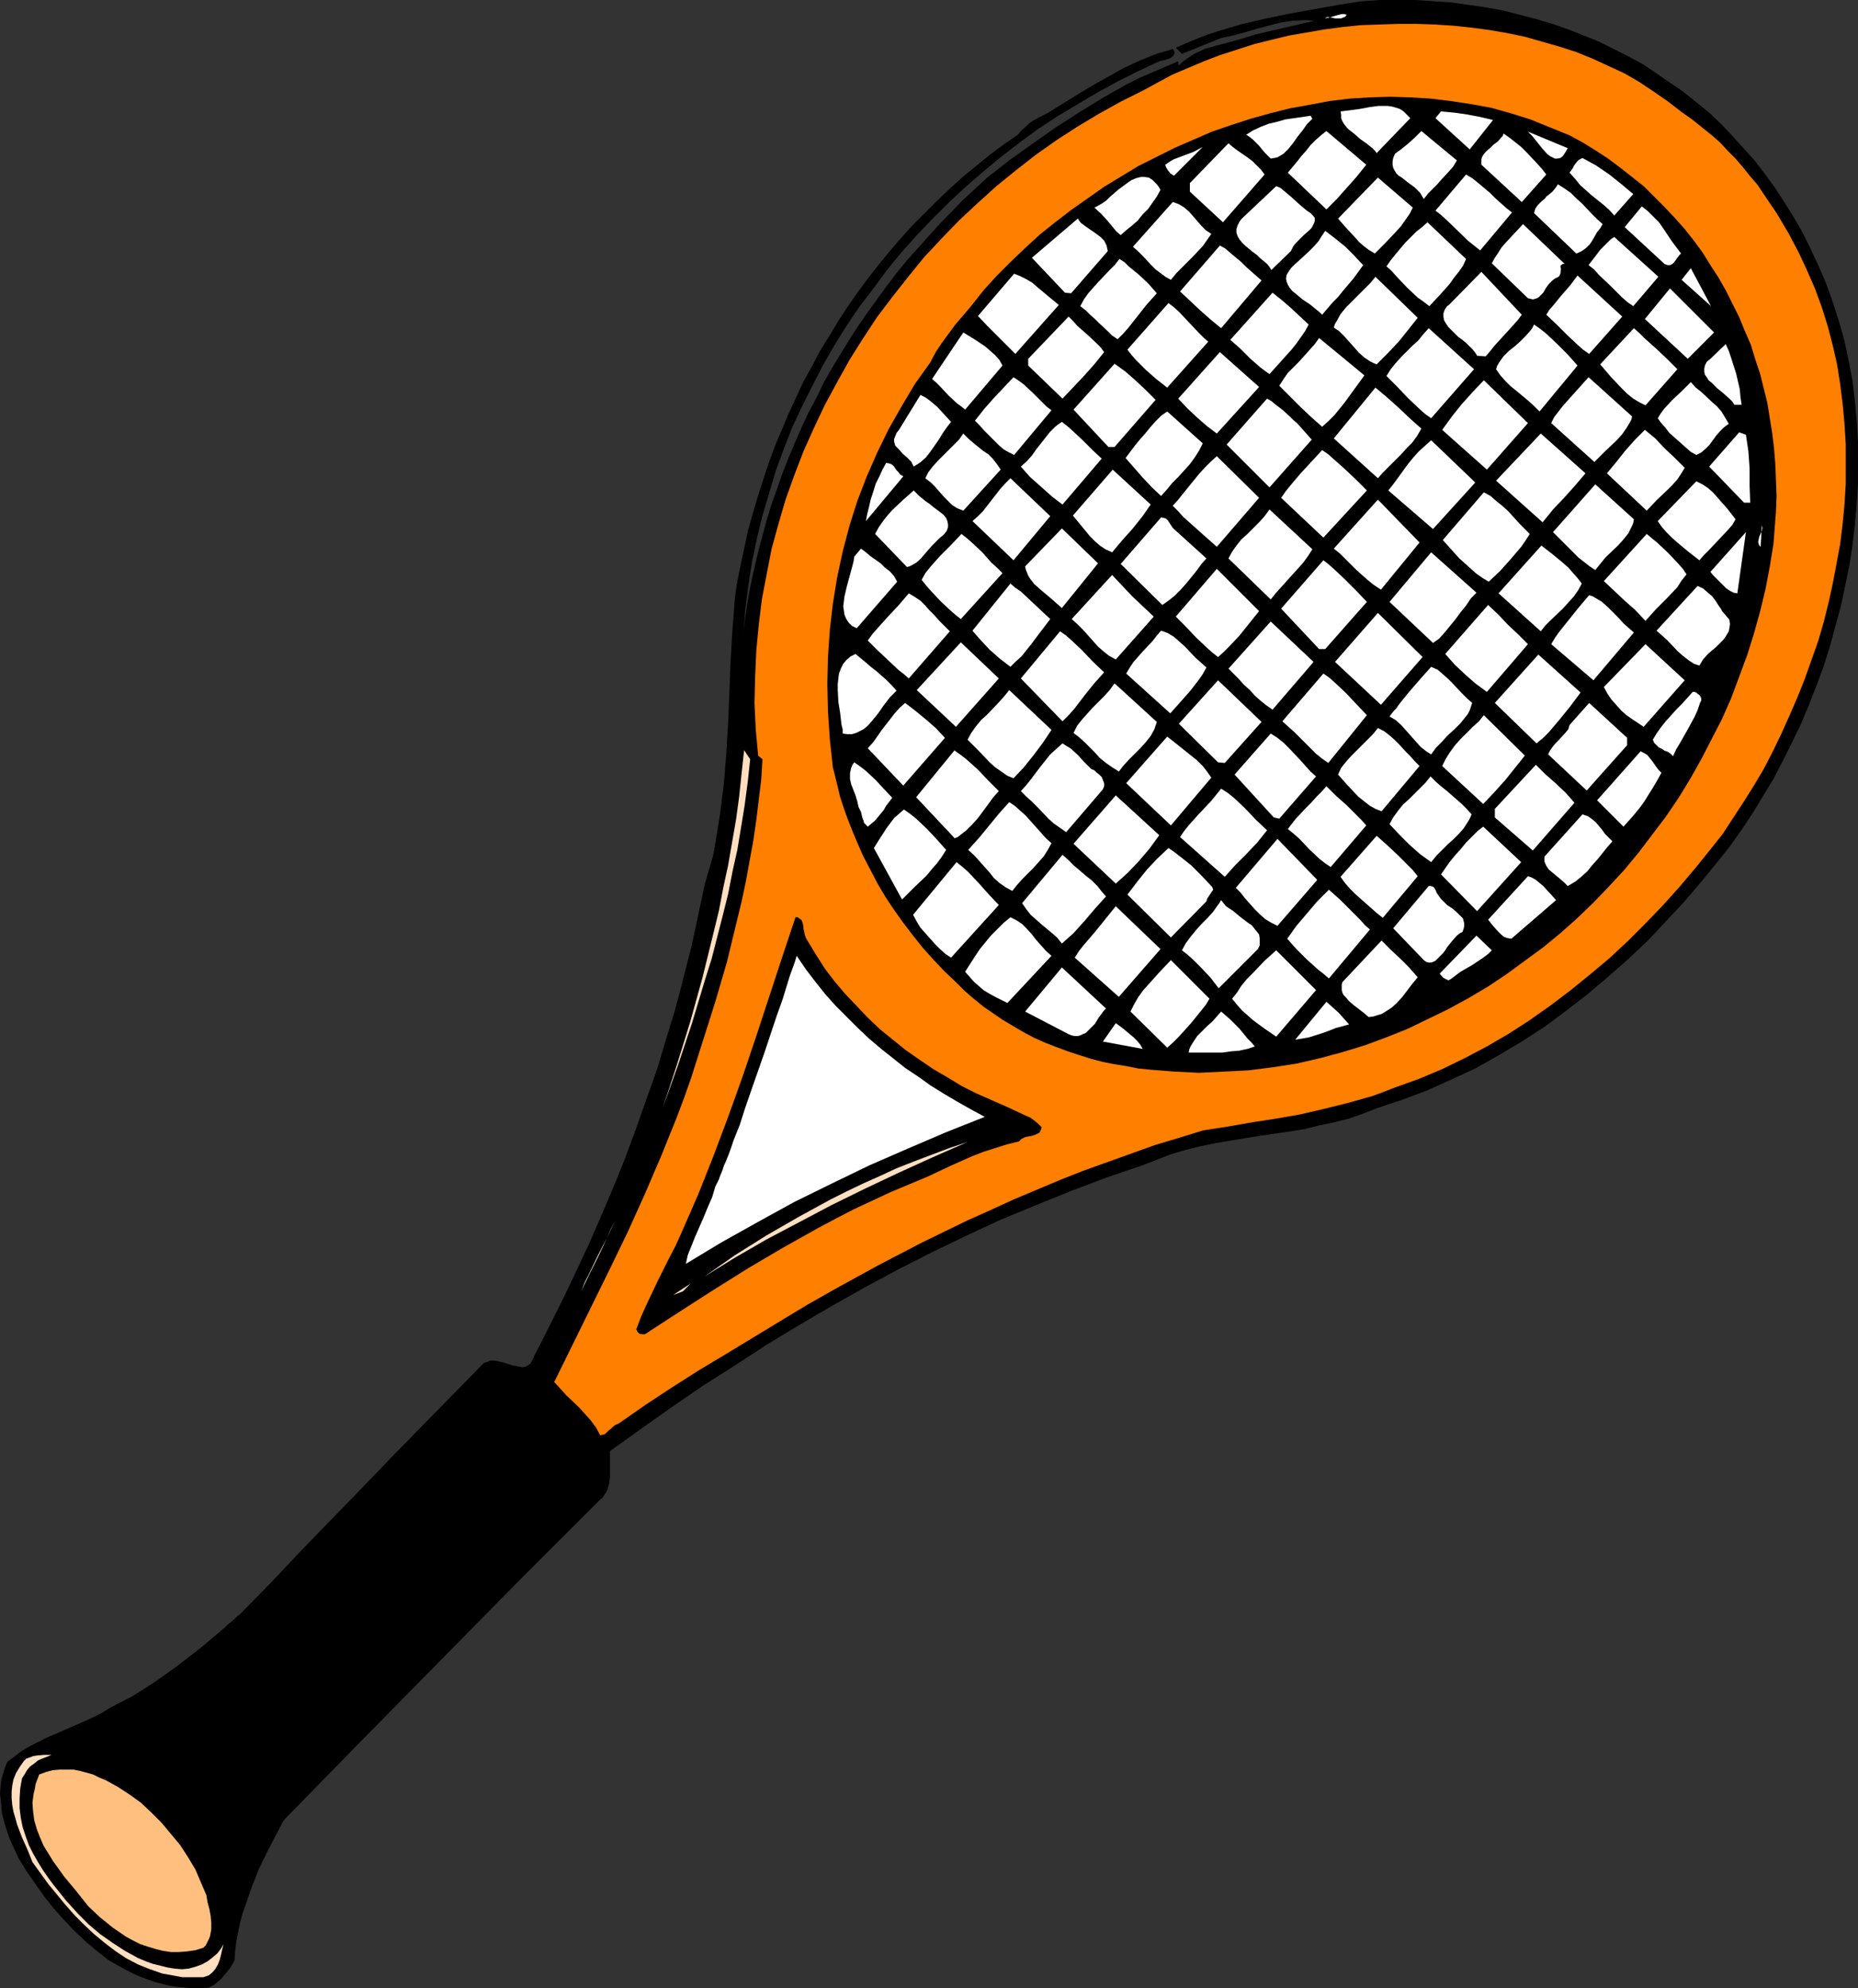 <?xml version="1.0" encoding="UTF-8" standalone="no"?>
<svg
   version="1.0"
   width="129.724mm"
   height="138.819mm"
   id="svg148"
   sodipodi:docname="Tennis - Equipment 33.wmf"
   xmlns:inkscape="http://www.inkscape.org/namespaces/inkscape"
   xmlns:sodipodi="http://sodipodi.sourceforge.net/DTD/sodipodi-0.dtd"
   xmlns="http://www.w3.org/2000/svg"
   xmlns:svg="http://www.w3.org/2000/svg">
  <rect width="100%" height="100%" fill="#333333" stroke="none"/>
  <sodipodi:namedview
     id="namedview148"
     pagecolor="#ffffff"
     bordercolor="#000000"
     borderopacity="0.25"
     inkscape:showpageshadow="2"
     inkscape:pageopacity="0.0"
     inkscape:pagecheckerboard="0"
     inkscape:deskcolor="#d1d1d1"
     inkscape:document-units="mm" />
  <defs
     id="defs1">
    <pattern
       id="WMFhbasepattern"
       patternUnits="userSpaceOnUse"
       width="6"
       height="6"
       x="0"
       y="0" />
  </defs>
  <path
     style="fill:#000000;fill-opacity:1;fill-rule:evenodd;stroke:none"
     d="m 477.527,65.119 2.262,4.848 2.101,4.848 1.778,5.009 1.616,5.009 1.454,5.171 1.131,5.332 0.97,5.171 0.646,5.332 0.485,5.332 0.323,5.494 v 5.332 5.494 l -0.323,5.332 -0.485,5.494 -0.646,5.494 -0.808,5.332 -1.131,5.494 -1.131,5.332 -1.454,5.332 -1.454,5.332 -1.616,5.171 -1.939,5.171 -1.939,5.009 -2.101,5.009 -2.424,5.009 -2.424,4.848 -2.424,4.686 -2.747,4.524 -2.747,4.524 -2.909,4.363 -3.07,4.363 -3.232,4.04 -4.363,5.332 -4.525,5.332 -4.848,5.171 -4.848,5.171 -5.171,4.848 -5.333,4.686 -5.333,4.524 -5.656,4.363 -5.656,4.201 -5.979,3.878 -5.979,3.555 -6.302,3.555 -6.302,2.909 -6.464,2.909 -6.464,2.424 -3.394,1.131 -3.394,1.131 -3.717,1.454 -3.717,1.293 -3.878,0.97 -3.878,0.808 -3.878,0.97 -4.04,0.646 -7.757,1.131 -7.918,1.293 -3.878,0.646 -3.878,0.808 -3.878,0.97 -3.878,1.131 -3.717,1.454 -3.717,1.454 -9.534,3.232 -9.373,3.555 -9.211,3.716 -9.373,3.878 -9.05,4.201 -9.05,4.363 -8.888,4.524 -8.726,4.686 -8.888,5.009 -8.565,5.009 -8.565,5.171 -8.403,5.494 -8.403,5.332 -8.242,5.656 -8.242,5.817 -8.08,5.817 v 1.454 1.777 3.555 l -0.162,1.616 -0.485,1.616 -0.323,0.808 -0.485,0.646 -0.485,0.808 -0.646,0.485 -21.17,21.168 -41.693,42.336 -20.685,21.168 -4.525,8.726 -2.101,4.363 -1.778,4.524 -1.616,4.686 -0.808,2.262 -0.646,2.424 -0.485,2.424 -0.485,2.424 -0.323,2.424 -0.162,2.585 -0.485,0.97 -0.646,1.131 -0.808,0.97 -0.808,0.97 -0.808,0.97 -0.97,0.808 -0.97,0.808 -1.293,0.646 -2.101,0.162 h -2.101 l -2.101,-0.162 -1.939,-0.162 -2.101,-0.323 -1.939,-0.485 -1.939,-0.485 -1.778,-0.646 -1.778,-0.646 -1.939,-0.808 -3.394,-1.777 -3.394,-1.939 -3.07,-2.424 -3.07,-2.585 -2.909,-2.747 -2.747,-2.909 -2.586,-2.909 -2.586,-3.232 L 9.373,497.2 7.11,493.969 5.01,490.575 3.717,487.828 2.424,484.92 1.293,481.527 0.485,478.295 0.323,476.517 0.162,474.74 0,473.124 l 0.162,-1.777 0.162,-1.616 0.485,-1.616 0.485,-1.616 0.646,-1.616 1.616,-1.131 1.616,-1.293 1.778,-1.131 1.778,-0.97 3.555,-1.777 7.434,-3.232 3.717,-1.616 3.555,-1.777 1.778,-1.131 1.778,-0.97 2.262,-1.131 2.424,-1.293 2.586,-1.616 2.747,-1.777 2.747,-1.939 2.747,-1.939 5.494,-4.201 2.424,-1.939 2.262,-1.939 2.101,-1.777 0.97,-0.808 0.808,-0.808 0.808,-0.646 0.808,-0.646 0.485,-0.485 0.485,-0.485 0.485,-0.323 0.323,-0.323 0.162,-0.162 v 0 l 8.08,-8.241 7.918,-8.402 16.322,-16.805 7.918,-8.241 8.08,-8.241 7.918,-8.079 7.757,-7.918 0.97,-0.323 0.808,-0.323 h 0.97 l 0.97,0.162 1.939,0.485 1.939,0.646 0.97,0.162 0.808,0.162 0.808,0.162 0.808,-0.162 0.646,-0.323 0.646,-0.485 0.485,-0.808 0.485,-1.131 3.717,-7.271 3.717,-7.433 3.555,-7.433 3.555,-7.595 3.232,-7.433 3.232,-7.595 3.07,-7.595 2.909,-7.918 2.747,-7.756 2.747,-7.756 2.424,-8.079 2.424,-7.918 2.101,-8.079 2.101,-8.241 1.778,-8.241 1.778,-8.402 0.323,-0.97 0.323,-1.293 0.808,-2.585 0.808,-2.909 0.485,-2.909 0.646,-3.878 0.646,-4.04 0.97,-7.756 0.646,-8.079 0.485,-7.918 0.323,-8.079 0.323,-8.241 0.485,-8.241 0.646,-8.402 0.646,-4.524 0.97,-4.686 0.97,-4.524 0.97,-4.524 1.293,-4.524 1.293,-4.363 1.454,-4.524 1.454,-4.363 1.616,-4.363 1.778,-4.201 1.778,-4.201 1.939,-4.201 1.939,-4.201 2.262,-4.04 2.101,-4.04 2.424,-3.878 2.424,-4.04 2.424,-3.716 2.586,-3.716 2.747,-3.716 2.909,-3.716 2.909,-3.555 2.909,-3.393 3.07,-3.393 3.232,-3.232 3.232,-3.232 3.394,-3.232 3.394,-3.07 3.555,-2.909 3.555,-2.909 3.717,-2.747 3.717,-2.585 1.131,-1.293 1.131,-0.97 0.808,-0.808 0.97,-0.646 1.778,-0.97 1.939,-0.97 8.08,-5.009 4.04,-2.424 4.04,-2.262 4.04,-2.262 4.202,-1.939 4.363,-1.777 2.262,-0.646 2.101,-0.646 0.323,0.485 0.162,0.323 v 0.323 l -0.162,0.323 -0.323,0.485 -0.646,0.485 -1.454,0.485 -0.808,0.162 -0.646,0.162 -5.494,2.585 -5.494,2.747 -5.333,2.909 -5.171,3.07 -5.171,3.07 -5.171,3.393 -4.848,3.555 -4.848,3.716 -4.686,3.878 -4.686,4.04 -4.363,4.04 -4.363,4.363 -4.202,4.363 -4.04,4.524 -3.878,4.686 -3.555,4.848 -3.717,4.848 -3.394,5.009 -3.232,5.171 -3.07,5.332 -2.747,5.332 -2.747,5.494 -2.586,5.494 -2.262,5.817 -2.101,5.656 -1.778,5.979 -1.778,5.979 -1.454,5.979 -1.293,6.14 -0.97,6.302 -0.808,6.302 -0.485,6.302 0.485,-4.363 0.646,-4.201 0.808,-4.363 0.97,-4.363 0.97,-4.201 1.131,-4.201 1.131,-4.201 1.293,-4.201 1.454,-4.04 1.454,-4.201 1.616,-4.04 1.616,-3.878 1.778,-4.04 1.778,-3.878 2.101,-3.878 1.939,-4.04 2.101,-3.716 2.262,-3.716 2.262,-3.716 2.424,-3.716 2.424,-3.555 2.586,-3.555 2.586,-3.555 2.586,-3.393 2.747,-3.393 2.909,-3.232 5.818,-6.463 6.141,-6.302 6.302,-5.817 5.979,-4.686 6.141,-4.363 5.979,-4.201 6.302,-4.04 6.302,-3.878 6.302,-3.555 3.232,-1.616 3.394,-1.454 3.394,-1.454 3.394,-1.454 v 0.646 l 0.162,0.485 0.97,-0.97 1.131,-0.808 1.131,-0.808 1.131,-0.646 2.424,-1.131 2.747,-0.808 5.494,-1.454 2.747,-0.808 2.586,-0.808 15.352,-3.555 -1.454,-0.162 h -1.454 l -2.909,0.162 -3.232,0.485 -3.07,0.808 -3.07,0.808 -3.232,0.97 -3.07,0.808 -3.07,0.646 -10.342,4.201 -1.616,-1.616 2.909,-1.293 2.747,-1.131 2.909,-1.131 3.07,-0.97 5.979,-1.777 6.302,-1.454 6.302,-1.293 6.302,-1.131 6.302,-1.131 6.141,-0.97 L 364.084,0 h 4.686 4.848 l 4.686,0.323 4.686,0.323 4.525,0.646 4.525,0.646 4.525,0.808 4.363,1.131 4.363,1.131 4.363,1.293 4.202,1.454 4.04,1.616 4.04,1.616 3.878,1.939 3.878,1.939 3.878,2.101 3.555,2.424 3.555,2.424 3.555,2.424 3.394,2.747 3.394,2.747 3.07,2.909 3.07,3.232 2.909,3.232 2.909,3.232 2.747,3.555 2.586,3.555 2.424,3.716 2.424,3.878 2.262,3.878 z"
     id="path1" />
  <path
     style="fill:#ffffff;fill-opacity:1;fill-rule:evenodd;stroke:none"
     d="m 355.358,3.878 -0.323,0.485 -0.323,0.162 -0.808,0.323 h -0.808 -0.808 l -1.454,-0.323 h -0.646 l -0.323,0.162 -0.162,0.162 1.454,-0.323 1.616,-0.485 1.293,-0.323 h 0.646 z"
     id="path2" />
  <path
     style="fill:#ff7f00;fill-opacity:1;fill-rule:evenodd;stroke:none"
     d="m 474.619,66.573 2.262,4.848 2.101,4.848 1.778,4.848 1.616,5.171 1.293,5.009 1.131,5.009 0.808,5.171 0.646,5.171 0.485,5.332 0.323,5.171 v 5.332 5.171 l -0.323,5.332 -0.485,5.171 -0.646,5.332 -0.97,5.171 -0.97,5.171 -1.131,5.171 -1.293,5.171 -1.454,5.009 -1.778,5.009 -1.778,5.009 -1.939,4.848 -2.101,4.848 -2.101,4.686 -2.262,4.686 -2.424,4.686 -2.586,4.363 -2.747,4.363 -2.747,4.201 -2.747,4.201 -3.07,3.878 -4.04,5.009 -4.363,5.171 -4.363,4.848 -4.525,4.686 -4.686,4.686 -4.848,4.524 -5.01,4.201 -5.171,4.201 -5.333,4.04 -5.494,3.878 -5.494,3.555 -5.818,3.393 -5.818,3.07 -5.979,2.909 -6.141,2.585 -6.302,2.262 -2.909,1.131 -3.07,1.131 -6.302,1.777 -6.464,1.616 -6.302,1.454 -6.464,1.131 -6.302,0.97 -6.464,1.131 -6.302,0.97 -6.302,1.939 -6.464,1.939 -6.302,2.262 -6.302,2.262 -6.302,2.262 -6.141,2.424 -6.141,2.585 -6.141,2.585 -5.979,2.747 -6.141,2.747 -11.958,5.817 -11.797,6.14 -11.474,6.302 -7.11,4.04 -6.949,4.201 -14.382,8.726 -7.272,4.363 -7.11,4.524 -7.11,4.686 -6.949,4.848 -0.808,0.323 -0.646,0.485 -0.485,0.485 -0.646,0.485 -0.97,0.97 -0.646,0.162 -0.646,0.162 -1.131,-2.101 -1.454,-1.939 -1.454,-1.616 -1.454,-1.616 -3.394,-3.232 -1.616,-1.777 -1.616,-1.777 4.848,-9.857 4.848,-9.857 4.848,-9.857 4.848,-10.018 4.525,-10.018 4.363,-10.18 4.04,-10.018 1.939,-5.171 1.778,-5.009 3.232,-10.18 3.232,-10.18 3.07,-10.503 2.586,-10.665 1.293,-5.332 1.131,-5.332 0.97,-5.332 0.97,-5.332 0.808,-5.494 0.646,-5.332 0.646,-5.332 0.323,-5.332 -1.131,-0.97 -0.646,-6.948 -0.323,-6.948 0.162,-6.948 0.323,-6.948 0.646,-6.787 0.808,-6.625 1.293,-6.787 1.293,-6.625 1.778,-6.463 1.939,-6.625 2.262,-6.302 2.424,-6.302 2.747,-6.14 2.909,-6.14 3.232,-5.979 3.232,-5.817 3.555,-5.656 3.717,-5.656 4.04,-5.332 4.202,-5.332 4.202,-5.171 4.525,-4.848 4.686,-4.848 4.848,-4.524 5.01,-4.524 5.171,-4.201 5.171,-4.04 5.494,-3.878 5.494,-3.555 5.656,-3.393 5.818,-3.232 5.818,-2.909 3.878,-2.101 3.878,-2.101 4.202,-1.777 4.202,-1.777 4.202,-1.616 4.525,-1.454 4.525,-1.454 4.525,-1.131 4.686,-1.131 4.686,-0.808 4.686,-0.808 4.848,-0.646 4.848,-0.485 4.848,-0.162 4.848,-0.162 h 4.848 l 4.848,0.162 4.848,0.323 4.686,0.485 4.848,0.646 4.686,0.808 4.686,0.97 4.525,1.293 4.525,1.293 4.525,1.454 4.363,1.777 4.202,1.939 4.202,1.939 3.878,2.262 3.878,2.585 3.717,2.585 3.555,2.747 2.747,1.939 2.424,1.939 2.424,1.939 2.424,2.101 2.101,2.262 2.101,2.101 1.939,2.262 1.939,2.424 1.939,2.262 1.616,2.424 3.394,5.009 3.07,5.171 z"
     id="path3" />
  <path
     style="fill:#000000;fill-opacity:1;fill-rule:evenodd;stroke:none"
     d="m 414.18,35.711 3.555,1.939 3.394,2.101 3.232,2.101 3.232,2.424 3.07,2.424 3.07,2.424 2.747,2.747 2.747,2.747 2.747,2.909 2.586,2.909 2.424,3.07 2.262,3.07 2.101,3.393 2.101,3.232 1.939,3.393 1.778,3.555 1.778,3.555 1.454,3.555 1.616,3.716 1.131,3.716 1.293,3.878 0.97,3.878 0.97,3.878 0.646,4.04 0.646,4.04 0.485,4.04 0.323,4.04 0.162,4.201 0.162,4.201 -0.162,4.201 -0.323,4.201 -0.323,4.201 -0.97,5.979 -1.131,5.979 -1.454,5.979 -1.616,5.817 -1.778,5.656 -2.101,5.656 -2.101,5.656 -2.424,5.494 -2.747,5.332 -2.747,5.332 -2.909,5.171 -3.07,5.009 -3.394,5.009 -3.555,4.686 -3.555,4.686 -3.878,4.686 -4.04,4.363 -4.04,4.201 -4.363,4.201 -4.363,3.878 -4.525,3.716 -4.848,3.555 -4.848,3.555 -4.848,3.232 -5.171,3.07 -5.333,2.909 -5.333,2.585 -5.333,2.585 -5.656,2.262 -5.656,2.101 -5.818,1.777 -5.979,1.616 -6.302,1.454 -6.302,0.97 -6.302,0.808 -6.464,0.323 -6.626,0.323 -6.464,-0.323 -6.302,-0.485 -3.232,-0.323 -3.232,-0.646 -3.07,-0.485 -3.232,-0.646 -3.07,-0.808 -3.07,-0.97 -2.909,-0.97 -3.07,-1.131 -2.909,-1.131 -2.909,-1.293 -2.747,-1.454 -2.747,-1.616 -2.747,-1.616 -2.586,-1.777 -2.586,-1.777 -2.586,-2.101 -2.424,-2.101 -2.262,-2.262 -3.07,-2.909 -2.909,-3.07 -2.747,-3.07 -2.586,-3.232 -2.586,-3.393 -2.424,-3.393 -2.262,-3.393 -2.101,-3.555 -1.939,-3.716 -1.939,-3.716 -1.616,-3.716 -1.616,-3.878 -1.454,-3.878 -1.293,-3.878 -0.97,-4.04 -0.97,-3.878 -0.808,-7.433 -0.485,-7.271 -0.162,-7.271 0.162,-7.11 0.485,-7.11 0.808,-6.948 1.131,-6.948 1.454,-6.787 1.778,-6.787 2.101,-6.625 2.424,-6.302 2.747,-6.302 3.07,-6.302 3.394,-5.979 3.555,-5.979 4.04,-5.656 1.454,-2.747 1.616,-2.424 1.778,-2.424 1.778,-2.424 3.878,-4.524 3.717,-4.686 3.394,-3.716 3.717,-3.716 3.717,-3.555 3.878,-3.555 4.04,-3.232 4.202,-3.232 4.363,-3.07 4.363,-3.07 4.525,-2.747 4.525,-2.747 4.848,-2.424 4.848,-2.424 4.848,-2.101 4.848,-2.101 5.171,-1.777 5.01,-1.616 5.171,-1.454 5.171,-1.293 5.333,-0.97 5.171,-0.97 5.333,-0.646 5.333,-0.323 5.333,-0.162 5.333,0.162 5.333,0.323 5.333,0.646 5.333,0.808 5.333,0.97 5.171,1.454 5.171,1.616 5.171,2.101 z"
     id="path4" />
  <path
     style="fill:#ffffff;fill-opacity:1;fill-rule:evenodd;stroke:none"
     d="m 372.164,31.186 -8.888,9.21 -0.485,-0.646 -0.646,-0.646 -1.616,-1.293 -1.616,-1.131 -1.454,-1.293 -1.454,-1.131 -0.646,-0.646 -0.646,-0.808 -0.485,-0.808 -0.323,-0.808 v -0.97 l -0.162,-0.808 2.586,-0.323 2.424,-0.323 2.586,-0.485 2.424,-0.323 h 1.293 1.131 l 1.131,0.162 1.131,0.323 0.97,0.323 0.97,0.646 0.808,0.808 z"
     id="path5" />
  <path
     style="fill:#ffffff;fill-opacity:1;fill-rule:evenodd;stroke:none"
     d="m 393.98,31.671 -6.141,7.756 -9.05,-8.241 1.454,-1.777 3.555,0.323 3.394,0.485 3.394,0.646 z"
     id="path6" />
  <path
     style="fill:#ffffff;fill-opacity:1;fill-rule:evenodd;stroke:none"
     d="m 346.308,31.348 -1.454,1.454 -1.131,1.616 -1.293,1.616 -1.131,1.616 -1.293,1.616 -1.293,1.293 -0.808,0.485 -0.808,0.485 -0.808,0.162 -0.97,0.162 -1.616,-1.616 -0.808,-0.97 -0.646,-0.808 -1.616,-1.616 -0.808,-0.646 -0.97,-0.646 1.778,-1.131 2.101,-0.97 2.101,-0.808 2.101,-0.485 2.262,-0.646 2.262,-0.323 2.262,-0.323 2.101,-0.323 z"
     id="path7" />
  <path
     style="fill:#ffffff;fill-opacity:1;fill-rule:evenodd;stroke:none"
     d="m 360.529,43.467 -2.586,3.232 -2.586,2.909 -2.586,2.909 -2.747,2.747 -10.181,-9.695 2.424,-2.909 1.131,-1.454 1.293,-1.454 1.131,-1.454 1.293,-1.293 1.454,-1.293 1.454,-1.131 z"
     id="path8" />
  <path
     style="fill:#ffffff;fill-opacity:1;fill-rule:evenodd;stroke:none"
     d="m 384.446,42.336 -0.97,1.616 -1.131,1.293 -2.101,2.262 -0.97,1.131 -1.131,1.131 -1.293,1.293 -1.131,1.454 -0.485,-0.808 -0.485,-0.808 -0.808,-0.808 -0.646,-0.646 -1.778,-1.293 -1.616,-1.293 -0.808,-0.485 -0.646,-0.646 -0.485,-0.808 -0.323,-0.646 -0.162,-0.808 v -0.808 l 0.162,-0.97 0.485,-1.131 1.778,-1.293 1.778,-1.454 1.778,-1.616 1.616,-1.616 z"
     id="path9" />
  <path
     style="fill:#ffffff;fill-opacity:1;fill-rule:evenodd;stroke:none"
     d="m 413.696,39.104 -0.646,1.131 -0.646,0.97 -0.646,0.485 -0.808,0.162 h -0.646 l -0.646,-0.323 -0.646,-0.323 -0.808,-0.646 -1.293,-1.454 -1.293,-1.616 -1.293,-1.616 -0.646,-0.646 -0.485,-0.485 z"
     id="path10" />
  <path
     style="fill:#ffffff;fill-opacity:1;fill-rule:evenodd;stroke:none"
     d="m 408.04,46.052 -6.464,7.271 -10.666,-9.857 v -0.808 -0.646 l 0.162,-0.485 0.323,-0.646 0.808,-0.97 0.97,-0.808 0.97,-0.97 1.131,-0.808 0.808,-0.97 0.485,-0.485 0.162,-0.646 1.616,1.131 1.454,1.131 1.616,1.293 1.454,1.454 2.747,2.909 1.293,1.454 z"
     id="path11" />
  <path
     style="fill:#ffffff;fill-opacity:1;fill-rule:evenodd;stroke:none"
     d="m 333.704,46.052 -10.989,12.604 -8.726,-8.079 v -2.262 l 10.181,-10.503 1.131,0.97 1.293,0.97 2.586,1.777 1.293,0.97 1.131,1.131 1.131,1.131 z"
     id="path12" />
  <path
     style="fill:#ffffff;fill-opacity:1;fill-rule:evenodd;stroke:none"
     d="m 309.787,46.375 -0.485,-0.323 -0.485,-0.323 -0.646,-0.808 -0.485,-0.808 -0.162,-0.485 v -0.162 l 1.131,-0.808 1.131,-0.646 2.586,-0.97 2.586,-0.97 2.424,-1.293 z"
     id="path13" />
  <path
     style="fill:#ffffff;fill-opacity:1;fill-rule:evenodd;stroke:none"
     d="m 430.987,51.223 -5.01,5.656 -1.293,-1.454 -1.454,-1.293 -3.232,-2.585 -1.454,-1.293 -1.616,-1.454 -1.293,-1.616 -1.454,-1.616 0.808,-1.131 0.323,-0.646 0.323,-0.485 0.808,-0.97 0.485,-0.323 0.646,-0.323 1.778,0.97 1.778,0.97 3.555,2.424 3.232,2.585 z"
     id="path14" />
  <path
     style="fill:#ffffff;fill-opacity:1;fill-rule:evenodd;stroke:none"
     d="m 398.99,56.07 -8.403,10.018 -1.616,-1.293 -1.616,-1.293 -5.494,-5.332 -1.616,-1.454 -1.454,-1.131 8.08,-9.534 1.616,0.97 1.616,1.293 3.07,2.585 1.454,1.454 1.454,1.293 1.454,1.293 z"
     id="path15" />
  <path
     style="fill:#ffffff;fill-opacity:1;fill-rule:evenodd;stroke:none"
     d="m 306.232,50.092 -0.97,1.777 -1.131,1.616 -1.131,1.616 -1.454,1.454 -1.293,1.616 -1.454,1.293 -1.616,1.293 -1.454,1.293 -1.131,-0.97 -0.808,-0.97 -1.616,-1.939 -1.616,-1.777 -1.778,-1.616 0.97,-0.485 1.131,-0.646 1.131,-0.808 0.97,-0.97 2.262,-1.939 2.424,-1.777 0.97,-0.646 1.131,-0.485 1.293,-0.323 h 0.97 l 1.131,0.162 0.485,0.323 0.485,0.323 0.646,0.646 0.485,0.485 0.485,0.646 z"
     id="path16" />
  <path
     style="fill:#ffffff;fill-opacity:1;fill-rule:evenodd;stroke:none"
     d="m 372.811,54.778 -0.808,1.616 -1.131,1.616 -1.131,1.616 -1.454,1.616 -2.747,2.909 -1.454,1.454 -1.293,1.293 -1.616,-0.97 -1.293,-0.97 -1.293,-1.131 -0.97,-1.131 -2.262,-2.424 -2.262,-2.585 10.504,-10.826 z"
     id="path17" />
  <path
     style="fill:#ffffff;fill-opacity:1;fill-rule:evenodd;stroke:none"
     d="m 422.907,59.141 -0.646,1.131 -0.808,0.97 -0.646,1.131 -0.646,1.131 -0.646,0.97 -0.97,0.97 -1.131,0.808 -0.646,0.323 -0.808,0.323 -11.15,-10.665 0.323,-1.131 0.646,-0.97 0.97,-0.97 0.97,-0.808 0.323,-0.485 0.646,-0.485 0.97,-0.808 0.808,-0.97 0.646,-0.97 1.778,1.131 1.616,1.131 1.454,1.454 1.454,1.293 2.747,2.909 1.293,1.293 z"
     id="path18" />
  <path
     style="fill:#ffffff;fill-opacity:1;fill-rule:evenodd;stroke:none"
     d="m 344.854,55.586 0.97,0.646 0.646,0.646 0.485,0.646 v 0.646 l -0.162,0.646 -0.323,0.646 -0.323,0.646 -0.646,0.646 -1.454,1.293 -1.454,1.454 -0.646,0.646 -0.646,0.808 -0.323,0.646 -0.323,0.646 -5.171,5.009 -0.485,-0.808 -0.646,-0.808 -1.939,-1.616 -0.808,-0.808 -1.131,-0.808 -1.939,-1.616 -0.808,-0.808 -0.646,-0.808 -0.485,-0.808 -0.323,-0.97 v -0.97 l 0.323,-0.97 0.485,-0.97 0.485,-0.646 0.485,-0.485 8.726,-8.241 1.131,0.485 0.97,0.808 2.101,1.777 1.939,1.777 0.97,0.808 z"
     id="path19" />
  <path
     style="fill:#ffffff;fill-opacity:1;fill-rule:evenodd;stroke:none"
     d="m 319.644,61.726 -1.131,1.616 -1.131,1.616 -2.747,2.909 -2.747,2.747 -1.454,1.454 -1.454,1.777 -1.454,-0.808 -1.293,-0.97 -1.293,-0.97 -1.131,-1.131 -2.262,-2.424 -1.293,-1.293 -1.293,-1.131 10.504,-11.796 0.97,0.323 0.808,0.323 1.293,0.808 1.293,1.131 1.131,1.293 2.101,2.424 1.131,1.131 z"
     id="path20" />
  <path
     style="fill:#ffffff;fill-opacity:1;fill-rule:evenodd;stroke:none"
     d="m 443.591,66.897 -0.485,0.485 -0.485,0.646 -0.808,1.131 -0.485,0.485 -0.646,0.323 h -0.646 l -0.808,-0.323 -10.504,-9.695 4.525,-5.494 1.616,1.293 1.454,1.454 1.454,1.454 1.131,1.616 2.262,3.393 z"
     id="path21" />
  <path
     style="fill:#ffffff;fill-opacity:1;fill-rule:evenodd;stroke:none"
     d="m 292.334,66.25 -9.696,11.149 -1.616,-0.162 -8.726,-9.21 12.12,-10.342 0.323,0.485 0.485,0.646 1.293,0.97 2.586,1.777 1.293,0.97 0.97,0.97 0.323,0.646 0.323,0.646 0.162,0.808 z"
     id="path22" />
  <path
     style="fill:#ffffff;fill-opacity:1;fill-rule:evenodd;stroke:none"
     d="m 386.87,68.351 -0.808,1.777 -1.131,1.616 -1.293,1.616 -1.131,1.616 -2.747,3.07 -2.586,2.747 -1.454,-1.131 -1.616,-1.131 -2.909,-2.747 -2.747,-2.909 -1.293,-1.454 -1.293,-1.131 1.131,-1.616 1.293,-1.616 2.586,-3.07 2.909,-2.909 1.454,-1.131 1.454,-1.293 z"
     id="path23" />
  <path
     style="fill:#ffffff;fill-opacity:1;fill-rule:evenodd;stroke:none"
     d="m 412.888,69.644 h -0.323 -0.162 l -0.485,0.323 -0.162,0.323 0.162,0.646 -0.162,1.293 -0.323,0.646 -0.162,0.162 -0.323,0.162 -0.646,0.323 -0.646,0.485 -0.97,0.97 -0.808,1.131 -0.646,1.131 -0.808,0.808 -0.323,0.323 -0.485,0.323 -0.485,0.162 -0.646,0.162 -0.646,-0.162 -0.646,-0.162 -9.534,-9.21 0.808,-1.454 0.97,-1.454 0.808,-1.293 1.131,-1.293 4.525,-4.848 z"
     id="path24" />
  <path
     style="fill:#ffffff;fill-opacity:1;fill-rule:evenodd;stroke:none"
     d="m 359.721,69.967 -1.293,1.777 -1.293,1.777 -2.747,3.232 -1.293,1.616 -1.454,1.454 -2.747,3.232 -0.646,-0.646 -0.808,-0.646 -1.778,-1.454 -0.97,-0.646 -0.97,-0.646 -1.939,-1.616 -0.808,-0.646 -0.646,-0.808 -0.485,-0.808 -0.323,-0.808 -0.162,-0.808 0.162,-0.97 0.485,-0.808 0.646,-0.97 1.131,-1.131 1.293,-1.131 2.424,-2.262 1.293,-1.293 1.131,-1.293 0.808,-1.293 0.97,-1.454 2.747,2.101 2.586,2.101 2.262,2.262 z"
     id="path25" />
  <path
     style="fill:#ffffff;fill-opacity:1;fill-rule:evenodd;stroke:none"
     d="m 430.987,80.793 -1.616,-1.131 -1.454,-1.293 -2.909,-2.909 -3.07,-2.909 -1.293,-1.454 -1.454,-1.131 1.616,-2.101 1.454,-1.939 1.778,-1.777 0.97,-0.97 0.97,-0.646 11.635,10.503 z"
     id="path26" />
  <path
     style="fill:#ffffff;fill-opacity:1;fill-rule:evenodd;stroke:none"
     d="m 332.896,74.006 -10.666,12.604 -2.747,-2.262 -2.747,-2.424 -2.747,-2.585 -2.586,-2.424 10.504,-12.119 1.454,0.808 1.293,1.131 2.909,2.424 1.293,1.293 1.454,1.293 1.293,1.131 z"
     id="path27" />
  <path
     style="fill:#ffffff;fill-opacity:1;fill-rule:evenodd;stroke:none"
     d="m 305.262,77.4 -1.454,1.616 -1.293,1.454 -2.424,3.07 -2.424,3.07 -1.293,1.454 -1.454,1.454 -1.454,-0.97 -1.131,-1.131 -2.262,-2.101 -1.131,-1.131 -1.293,-1.131 -1.131,-1.131 -1.454,-1.131 0.97,-1.777 1.131,-1.616 1.293,-1.454 1.293,-1.454 2.909,-3.07 1.454,-1.454 1.293,-1.616 1.293,0.808 1.131,1.131 2.586,2.101 2.586,2.424 1.131,1.293 z"
     id="path28" />
  <path
     style="fill:#ffffff;fill-opacity:1;fill-rule:evenodd;stroke:none"
     d="m 443.753,73.845 2.424,-3.07 5.333,10.018 z"
     id="path29" />
  <path
     style="fill:#ffffff;fill-opacity:1;fill-rule:evenodd;stroke:none"
     d="m 401.576,83.055 -0.97,1.293 -1.131,1.293 -5.171,5.656 -1.131,1.454 -1.131,1.293 -2.262,-0.162 -0.485,-0.808 -0.646,-0.808 -1.778,-1.777 -0.97,-0.808 -1.131,-0.808 -1.778,-1.777 -0.808,-0.808 -0.646,-0.97 -0.485,-0.808 -0.162,-0.97 v -0.808 l 0.323,-0.97 0.646,-0.97 0.485,-0.323 0.485,-0.485 8.08,-8.241 z"
     id="path30" />
  <path
     style="fill:#ffffff;fill-opacity:1;fill-rule:evenodd;stroke:none"
     d="m 279.406,80.47 -11.474,12.927 -1.454,-1.454 -1.131,-1.131 -4.848,-4.848 -2.424,-2.585 9.534,-11.149 1.616,0.646 1.616,0.808 1.616,0.97 1.293,1.131 2.909,2.424 z"
     id="path31" />
  <path
     style="fill:#ffffff;fill-opacity:1;fill-rule:evenodd;stroke:none"
     d="m 419.352,93.397 -1.616,-1.131 -1.454,-1.293 -2.747,-2.585 -2.747,-2.747 -2.747,-2.585 0.808,-1.293 1.131,-1.293 2.101,-2.585 2.262,-2.585 0.97,-1.293 0.97,-1.293 11.797,10.826 z"
     id="path32" />
  <path
     style="fill:#ffffff;fill-opacity:1;fill-rule:evenodd;stroke:none"
     d="m 374.104,83.863 -2.424,3.07 -2.586,3.232 -2.909,3.07 -2.909,2.909 -0.808,-0.323 -0.97,-0.485 -1.454,-0.97 -1.454,-1.293 -1.293,-1.454 -1.293,-1.454 -1.293,-1.454 -1.293,-1.293 -1.454,-0.97 0.323,-0.97 0.485,-0.808 0.97,-1.777 1.454,-1.777 1.616,-1.616 1.616,-1.616 1.616,-1.616 1.616,-1.616 1.293,-1.616 z"
     id="path33" />
  <path
     style="fill:#ffffff;fill-opacity:1;fill-rule:evenodd;stroke:none"
     d="m 445.369,94.689 -11.312,-10.503 6.626,-8.079 11.635,11.634 z"
     id="path34" />
  <path
     style="fill:#ffffff;fill-opacity:1;fill-rule:evenodd;stroke:none"
     d="m 345.339,85.641 -0.97,1.777 -1.131,1.616 -1.131,1.616 -1.293,1.616 -5.818,6.463 -1.131,-0.808 -1.293,-0.97 -1.293,-1.131 -1.293,-1.131 -2.586,-2.585 -1.454,-1.293 -1.293,-1.131 11.15,-12.442 2.424,1.939 2.424,2.101 2.424,2.262 z"
     id="path35" />
  <path
     style="fill:#ffffff;fill-opacity:1;fill-rule:evenodd;stroke:none"
     d="m 318.836,90.165 -10.827,12.119 -2.909,-2.262 -2.747,-2.424 -2.586,-2.585 -1.131,-1.293 -1.131,-1.454 10.827,-12.281 1.293,0.97 1.454,1.293 2.586,2.747 2.747,2.909 1.293,1.293 z"
     id="path36" />
  <path
     style="fill:#ffffff;fill-opacity:1;fill-rule:evenodd;stroke:none"
     d="m 291.364,92.912 -1.293,1.616 -1.293,1.616 -2.747,3.07 -2.747,2.909 -2.909,3.07 -9.05,-8.726 V 94.689 l 10.666,-11.149 1.131,1.131 1.131,1.293 2.586,2.262 2.424,2.262 1.131,1.131 z"
     id="path37" />
  <path
     style="fill:#ffffff;fill-opacity:1;fill-rule:evenodd;stroke:none"
     d="m 416.281,96.467 -10.019,12.119 -1.454,-1.454 -1.616,-1.454 -2.909,-2.424 -1.616,-1.293 -1.454,-1.454 -1.293,-1.454 -1.131,-1.616 0.323,-0.97 0.485,-0.808 1.131,-1.616 1.454,-1.454 1.454,-1.131 1.454,-1.293 1.454,-1.454 1.293,-1.454 0.485,-0.646 0.485,-0.97 1.616,1.131 1.616,1.293 2.909,2.747 2.747,2.747 z"
     id="path38" />
  <path
     style="fill:#ffffff;fill-opacity:1;fill-rule:evenodd;stroke:none"
     d="m 377.659,110.363 -1.616,-1.131 -1.454,-1.293 -3.07,-2.909 -2.909,-3.07 -1.293,-1.293 -1.454,-1.454 1.131,-1.777 1.293,-1.616 1.454,-1.616 1.454,-1.454 1.454,-1.454 1.616,-1.454 1.293,-1.616 1.454,-1.616 11.958,10.826 z"
     id="path39" />
  <path
     style="fill:#ffffff;fill-opacity:1;fill-rule:evenodd;stroke:none"
     d="m 442.622,97.436 -8.403,9.534 -1.616,-0.808 -1.616,-0.97 -1.616,-1.293 -1.454,-1.454 -2.909,-3.07 -2.747,-3.232 8.888,-9.534 1.454,1.293 1.293,1.293 3.07,2.747 2.909,2.747 1.454,1.454 z"
     id="path40" />
  <path
     style="fill:#ffffff;fill-opacity:1;fill-rule:evenodd;stroke:none"
     d="m 264.539,96.467 -9.858,11.634 -0.97,-0.808 -1.131,-0.808 -2.262,-2.101 -2.262,-2.424 -0.97,-0.97 -1.131,-0.97 8.242,-12.281 2.909,1.777 2.909,1.939 1.293,1.131 1.293,1.131 1.131,1.293 z"
     id="path41" />
  <path
     style="fill:#ffffff;fill-opacity:1;fill-rule:evenodd;stroke:none"
     d="m 360.044,99.052 -2.586,3.555 -2.586,3.555 -1.293,1.616 -1.454,1.777 -1.454,1.454 -1.778,1.616 -2.747,-2.424 -2.909,-2.747 -2.747,-2.747 -2.909,-2.909 1.131,-1.777 1.131,-1.616 2.909,-2.909 2.747,-3.07 1.454,-1.616 1.131,-1.616 z"
     id="path42" />
  <path
     style="fill:#ffffff;fill-opacity:1;fill-rule:evenodd;stroke:none"
     d="m 459.59,106.808 h -1.939 l -0.485,-0.808 -0.646,-0.646 -1.616,-1.454 -1.778,-1.454 -1.454,-1.454 -0.808,-0.646 -0.485,-0.808 -0.485,-0.646 -0.162,-0.808 v -0.808 l 0.162,-0.808 0.485,-0.97 0.97,-0.808 4.04,-3.878 0.808,1.777 0.646,1.939 1.293,4.04 0.485,2.101 0.485,2.101 0.162,1.939 z"
     id="path43" />
  <path
     style="fill:#ffffff;fill-opacity:1;fill-rule:evenodd;stroke:none"
     d="m 321.099,114.403 -2.586,-1.939 -2.586,-2.262 -2.586,-2.424 -2.424,-2.585 10.989,-12.281 10.342,9.21 z"
     id="path44" />
  <path
     style="fill:#ffffff;fill-opacity:1;fill-rule:evenodd;stroke:none"
     d="m 304.939,105.516 -10.827,12.442 h -1.616 l -9.211,-9.857 10.827,-12.119 2.909,2.101 2.747,2.424 2.586,2.424 z"
     id="path45" />
  <path
     style="fill:#ffffff;fill-opacity:1;fill-rule:evenodd;stroke:none"
     d="m 277.467,108.263 -9.858,11.796 -1.293,-0.646 -1.454,-0.808 -1.293,-1.131 -1.293,-1.293 -2.586,-2.585 -1.131,-1.293 -1.293,-1.293 1.293,-1.616 1.131,-1.454 2.424,-2.747 2.586,-2.747 2.747,-2.909 1.454,0.97 1.293,0.97 2.424,2.262 1.293,1.293 1.131,1.131 1.131,1.131 z"
     id="path46" />
  <path
     style="fill:#ffffff;fill-opacity:1;fill-rule:evenodd;stroke:none"
     d="m 430.664,109.879 -0.162,0.808 -0.323,0.646 -0.97,1.616 -1.131,1.616 -1.454,1.616 -3.07,2.909 -1.454,1.454 -1.454,1.454 v -0.162 l -11.312,-10.18 0.808,-1.616 1.131,-1.454 1.131,-1.454 1.293,-1.454 2.747,-3.07 2.747,-3.07 z"
     id="path47" />
  <path
     style="fill:#ffffff;fill-opacity:1;fill-rule:evenodd;stroke:none"
     d="m 392.364,123.937 -11.797,-10.503 2.586,-3.555 2.586,-3.232 2.909,-3.232 2.909,-3.07 11.635,11.311 z"
     id="path48" />
  <path
     style="fill:#ffffff;fill-opacity:1;fill-rule:evenodd;stroke:none"
     d="m 456.196,111.818 -1.293,0.97 -1.131,1.131 -0.97,1.131 -0.808,1.131 -0.97,1.293 -0.97,0.97 -1.131,0.97 -1.293,0.646 -1.454,-0.808 -1.293,-1.131 -1.454,-1.293 -1.454,-1.293 -1.454,-1.293 -1.131,-1.454 -1.131,-1.293 -0.808,-1.131 0.808,-1.293 0.97,-1.293 2.101,-2.262 2.424,-2.262 2.424,-2.424 1.293,1.454 1.454,1.131 2.747,2.585 1.454,1.293 1.131,1.293 0.97,1.616 z"
     id="path49" />
  <path
     style="fill:#ffffff;fill-opacity:1;fill-rule:evenodd;stroke:none"
     d="m 375.073,113.11 -1.131,1.939 -1.293,1.777 -1.454,1.454 -1.454,1.616 -3.07,3.07 -1.616,1.616 -1.454,1.616 -11.635,-10.503 10.989,-13.412 3.07,2.585 3.07,2.747 3.07,2.909 z"
     id="path50" />
  <path
     style="fill:#ffffff;fill-opacity:1;fill-rule:evenodd;stroke:none"
     d="m 250.965,111.333 -1.131,1.454 -1.131,1.616 -0.97,1.616 -1.131,1.616 -1.131,1.616 -1.131,1.454 -1.454,1.293 -1.778,1.131 -0.323,-0.646 -0.323,-0.646 -1.131,-1.131 -1.131,-0.97 -0.97,-1.131 -0.485,-0.485 -0.485,-0.485 -0.162,-0.485 -0.162,-0.646 v -0.646 l 0.323,-0.808 0.323,-0.808 0.646,-0.808 5.656,-9.21 1.293,0.646 1.131,0.808 0.97,0.808 1.131,0.97 1.778,1.939 z"
     id="path51" />
  <path
     style="fill:#ffffff;fill-opacity:1;fill-rule:evenodd;stroke:none"
     d="m 342.268,111.656 3.878,4.363 -11.15,12.604 -11.312,-11.311 10.666,-12.119 1.131,0.646 0.97,0.808 2.101,1.616 1.939,1.777 0.808,0.808 z"
     id="path52" />
  <path
     style="fill:#ffffff;fill-opacity:1;fill-rule:evenodd;stroke:none"
     d="m 317.382,116.988 -0.97,1.939 -1.131,1.777 -1.293,1.777 -1.454,1.616 -1.616,1.777 -1.616,1.616 -1.454,1.777 -1.454,1.616 -2.424,-2.262 -2.424,-2.585 -2.262,-2.585 -2.262,-2.585 2.424,-3.232 1.454,-1.777 1.293,-1.454 1.454,-1.777 1.293,-1.454 1.454,-1.454 1.616,-1.131 z"
     id="path53" />
  <path
     style="fill:#ffffff;fill-opacity:1;fill-rule:evenodd;stroke:none"
     d="m 290.718,121.028 -10.342,12.119 -1.293,-0.97 -1.454,-1.131 -2.909,-2.585 -2.909,-2.585 -1.293,-1.454 -1.131,-1.293 1.616,-1.454 1.293,-1.454 1.131,-1.616 2.424,-3.07 1.131,-1.454 1.454,-1.454 0.808,-0.646 0.97,-0.646 1.454,1.131 1.454,1.293 2.586,2.424 2.586,2.585 z"
     id="path54" />
  <path
     style="fill:#ffffff;fill-opacity:1;fill-rule:evenodd;stroke:none"
     d="m 444.561,123.452 -0.97,1.616 -0.97,1.454 -1.293,1.454 -1.293,1.293 -2.909,2.747 -2.586,2.747 -10.504,-9.857 2.424,-2.909 2.424,-3.07 2.586,-2.909 2.586,-2.585 2.747,2.262 2.424,2.585 2.586,2.424 z"
     id="path55" />
  <path
     style="fill:#ffffff;fill-opacity:1;fill-rule:evenodd;stroke:none"
     d="m 460.721,114.726 0.646,4.363 0.323,4.524 v 4.524 l 0.162,4.524 h -1.616 l -9.211,-9.534 7.918,-9.049 z"
     id="path56" />
  <path
     style="fill:#ffffff;fill-opacity:1;fill-rule:evenodd;stroke:none"
     d="m 264.054,123.937 -9.858,10.826 -0.808,-0.323 -0.808,-0.323 -1.293,-0.808 -1.131,-1.131 -1.131,-1.131 -2.262,-2.585 -1.131,-1.131 -1.454,-1.131 0.808,-1.616 1.131,-1.454 1.293,-1.454 1.293,-1.293 1.454,-1.454 1.454,-1.454 1.454,-1.454 1.131,-1.616 1.293,1.293 1.293,1.131 2.586,2.101 1.454,0.97 1.131,1.131 1.131,1.454 z"
     id="path57" />
  <path
     style="fill:#ffffff;fill-opacity:1;fill-rule:evenodd;stroke:none"
     d="m 418.382,124.906 -2.747,3.232 -2.747,3.07 -3.07,3.232 -2.747,3.393 -12.282,-10.988 11.797,-12.442 z"
     id="path58" />
  <path
     style="fill:#ffffff;fill-opacity:1;fill-rule:evenodd;stroke:none"
     d="m 378.144,139.61 -11.797,-10.18 1.293,-1.616 1.293,-1.777 2.586,-3.555 1.454,-1.777 1.454,-1.616 1.616,-1.454 1.616,-1.454 11.635,11.149 z"
     id="path59" />
  <path
     style="fill:#ffffff;fill-opacity:1;fill-rule:evenodd;stroke:none"
     d="m 360.691,129.43 -11.474,12.442 -11.15,-10.503 1.131,-1.616 1.293,-1.616 2.586,-3.07 5.818,-6.302 1.616,1.131 1.454,1.293 2.909,2.585 2.909,2.747 z"
     id="path60" />
  <path
     style="fill:#ffffff;fill-opacity:1;fill-rule:evenodd;stroke:none"
     d="m 321.099,144.296 -2.909,-2.585 -2.909,-2.585 -3.07,-2.747 -1.293,-1.454 -1.454,-1.454 1.454,-1.616 1.293,-1.616 2.747,-3.393 1.454,-1.777 1.454,-1.616 1.616,-1.616 1.616,-1.454 11.15,10.988 z"
     id="path61" />
  <path
     style="fill:#ffffff;fill-opacity:1;fill-rule:evenodd;stroke:none"
     d="m 238.36,125.714 -9.858,11.796 0.323,-1.777 0.485,-1.939 0.485,-2.101 0.646,-1.939 0.646,-2.101 0.97,-1.939 0.808,-1.777 0.97,-1.777 0.97,0.162 0.646,0.323 0.485,0.485 0.323,0.485 0.323,0.485 0.485,0.485 0.485,0.646 z"
     id="path62" />
  <path
     style="fill:#ffffff;fill-opacity:1;fill-rule:evenodd;stroke:none"
     d="m 303.646,133.147 -1.131,1.616 -1.131,1.616 -2.586,3.232 -1.454,1.616 -1.293,1.454 -2.586,3.07 -1.778,-0.808 -1.454,-0.97 -1.293,-1.131 -1.293,-1.293 -2.262,-2.747 -2.262,-2.747 10.504,-12.119 z"
     id="path63" />
  <path
     style="fill:#ffffff;fill-opacity:1;fill-rule:evenodd;stroke:none"
     d="m 267.448,147.851 -10.827,-10.342 1.454,-1.293 1.293,-1.293 2.262,-2.909 2.262,-2.909 1.293,-1.454 1.454,-1.454 10.504,10.018 z"
     id="path64" />
  <path
     style="fill:#ffffff;fill-opacity:1;fill-rule:evenodd;stroke:none"
     d="m 457.974,137.025 -0.808,1.454 -1.131,1.293 -2.586,2.747 -2.586,2.747 -1.293,1.293 -1.131,1.293 -2.909,-2.262 -2.909,-2.424 -1.454,-1.293 -1.293,-1.293 -1.293,-1.454 -1.131,-1.616 10.181,-10.503 1.616,0.808 1.454,0.97 1.293,1.131 1.293,1.454 1.131,1.293 1.293,1.454 z"
     id="path65" />
  <path
     style="fill:#ffffff;fill-opacity:1;fill-rule:evenodd;stroke:none"
     d="m 431.148,137.025 -0.162,0.97 -0.323,0.808 -0.485,0.97 -0.485,0.97 -1.293,1.616 -1.454,1.616 -3.232,3.07 -1.454,1.777 -1.293,1.616 -1.454,-0.97 -1.454,-1.131 -1.454,-1.131 -1.293,-1.293 -2.747,-2.747 -2.747,-2.747 11.15,-12.604 z"
     id="path66" />
  <path
     style="fill:#ffffff;fill-opacity:1;fill-rule:evenodd;stroke:none"
     d="m 248.056,141.873 -1.131,1.131 -1.131,1.131 -0.97,1.131 -0.97,1.131 -0.97,1.131 -1.131,0.97 -1.131,0.646 -0.646,0.323 -0.646,0.162 -8.403,-8.726 0.97,-1.777 1.131,-1.616 1.131,-1.454 1.293,-1.454 2.747,-2.585 1.454,-1.293 1.454,-1.293 0.646,0.646 0.808,0.808 1.778,1.454 0.97,0.646 0.97,0.808 1.939,1.454 0.808,0.646 0.646,0.808 0.323,0.808 0.162,0.808 v 0.808 l -0.323,0.97 -0.646,0.808 -0.485,0.485 z"
     id="path67" />
  <path
     style="fill:#ffffff;fill-opacity:1;fill-rule:evenodd;stroke:none"
     d="m 403.676,140.903 -1.131,1.777 -1.131,1.616 -2.747,3.232 -2.747,3.07 -3.07,2.909 -1.616,-0.97 -1.616,-1.131 -1.454,-1.293 -3.07,-2.747 -1.454,-1.616 -1.454,-1.616 -1.454,-1.616 10.827,-12.604 1.778,0.97 1.454,1.293 1.616,1.293 1.616,1.454 2.909,3.232 1.454,1.454 z"
     id="path68" />
  <path
     style="fill:#ffffff;fill-opacity:1;fill-rule:evenodd;stroke:none"
     d="m 364.408,155.607 -1.939,-1.293 -1.616,-1.293 -1.454,-1.293 -1.454,-1.293 -2.909,-2.909 -1.454,-1.454 -1.616,-1.293 11.635,-12.927 10.989,11.311 z"
     id="path69" />
  <path
     style="fill:#ffffff;fill-opacity:1;fill-rule:evenodd;stroke:none"
     d="m 346.308,144.943 -1.131,1.777 -1.293,1.777 -2.909,3.232 -1.454,1.616 -1.454,1.616 -1.454,1.616 -1.293,1.616 -11.15,-10.826 0.97,-1.777 1.131,-1.616 1.293,-1.616 1.616,-1.454 3.07,-3.07 1.454,-1.616 1.293,-1.777 z"
     id="path70" />
  <path
     style="fill:#ffffff;fill-opacity:1;fill-rule:evenodd;stroke:none"
     d="m 309.787,139.61 8.565,7.756 -1.293,1.454 -1.293,1.777 -2.747,3.393 -1.454,1.616 -1.616,1.616 -1.616,1.293 -1.616,1.131 -10.989,-10.826 10.666,-12.281 0.808,0.162 0.485,0.162 0.485,0.485 0.323,0.485 0.646,0.97 0.323,0.485 z"
     id="path71" />
  <path
     style="fill:#ffffff;fill-opacity:1;fill-rule:evenodd;stroke:none"
     d="m 464.599,144.296 -0.323,-0.323 -0.162,-0.323 -0.162,-0.646 0.162,-0.808 0.162,-0.646 0.646,-1.454 0.162,-0.808 -0.162,-0.646 z"
     id="path72" />
  <path
     style="fill:#ffffff;fill-opacity:1;fill-rule:evenodd;stroke:none"
     d="m 280.214,160.455 -1.293,-1.131 -1.454,-1.293 -3.07,-2.585 -1.454,-1.293 -1.131,-1.454 -0.485,-0.808 -0.323,-0.808 -0.323,-0.808 -0.162,-0.808 9.696,-10.018 9.534,9.21 z"
     id="path73" />
  <path
     style="fill:#ffffff;fill-opacity:1;fill-rule:evenodd;stroke:none"
     d="m 458.459,156.577 -0.97,-0.162 -0.97,-0.485 -0.97,-0.646 -0.97,-0.97 -0.808,-0.808 -0.97,-0.97 -0.808,-0.808 -0.646,-0.808 v 0 l 9.373,-10.503 z"
     id="path74" />
  <path
     style="fill:#ffffff;fill-opacity:1;fill-rule:evenodd;stroke:none"
     d="m 264.539,151.245 -10.989,12.119 -1.454,-1.131 -1.454,-1.293 -2.424,-2.262 -2.424,-2.585 -1.293,-1.454 -1.293,-1.616 0.97,-1.777 1.293,-1.616 1.293,-1.454 1.293,-1.454 2.909,-2.909 2.747,-2.909 1.454,1.131 1.454,1.293 2.586,2.424 2.424,2.747 1.454,1.293 z"
     id="path75" />
  <path
     style="fill:#ffffff;fill-opacity:1;fill-rule:evenodd;stroke:none"
     d="m 445.046,151.568 -1.293,1.616 -1.131,1.777 -2.747,2.909 -2.909,2.909 -2.747,3.07 -2.747,-2.909 -2.747,-2.424 -2.747,-2.585 -2.747,-2.585 11.312,-12.442 2.909,2.424 2.747,2.585 2.586,2.747 1.293,1.454 z"
     id="path76" />
  <path
     style="fill:#ffffff;fill-opacity:1;fill-rule:evenodd;stroke:none"
     d="m 417.412,153.992 -0.97,1.777 -1.131,1.616 -1.454,1.616 -1.454,1.616 -3.232,3.07 -1.454,1.454 -1.131,1.454 -11.15,-10.018 11.312,-12.604 2.909,2.262 2.747,2.262 1.454,1.293 1.131,1.293 1.293,1.454 z"
     id="path77" />
  <path
     style="fill:#ffffff;fill-opacity:1;fill-rule:evenodd;stroke:none"
     d="m 236.744,153.507 -10.666,12.281 -1.293,-0.646 -0.808,-0.808 -0.646,-0.97 -0.485,-1.131 -0.162,-1.131 -0.162,-1.131 0.162,-1.293 0.162,-1.293 0.646,-2.747 1.454,-5.332 0.323,-1.293 0.162,-1.131 1.778,-2.101 1.293,0.97 1.131,0.97 2.747,1.939 1.131,1.131 1.293,0.97 1.131,1.293 z"
     id="path78" />
  <path
     style="fill:#ffffff;fill-opacity:1;fill-rule:evenodd;stroke:none"
     d="m 389.617,156.415 -1.454,1.454 -1.293,1.939 -1.454,1.777 -1.293,1.777 -1.454,1.777 -1.454,1.777 -1.454,1.616 -1.616,1.131 -11.474,-10.826 10.989,-13.088 z"
     id="path79" />
  <path
     style="fill:#ffffff;fill-opacity:1;fill-rule:evenodd;stroke:none"
     d="M 360.691,158.839 349.702,171.281 h -1.616 l -10.019,-10.665 11.15,-12.765 1.454,1.131 1.454,1.293 2.909,2.747 2.909,2.909 z"
     id="path80" />
  <path
     style="fill:#ffffff;fill-opacity:1;fill-rule:evenodd;stroke:none"
     d="m 332.249,161.263 -2.586,3.232 -2.586,3.232 -2.747,2.909 -1.454,1.454 -1.454,1.293 -1.454,-1.131 -1.454,-1.293 -2.909,-2.747 -2.747,-2.909 -1.293,-1.293 -1.293,-1.293 10.827,-12.604 z"
     id="path81" />
  <path
     style="fill:#ffffff;fill-opacity:1;fill-rule:evenodd;stroke:none"
     d="m 304.454,162.717 -10.019,11.311 -1.778,-0.97 -1.616,-1.293 -1.293,-1.131 -1.293,-1.454 -2.586,-2.909 -1.454,-1.454 -1.616,-1.454 10.666,-11.634 5.333,5.656 z"
     id="path82" />
  <path
     style="fill:#ffffff;fill-opacity:1;fill-rule:evenodd;stroke:none"
     d="m 277.144,163.364 -2.586,3.393 -2.424,3.232 -2.586,3.232 -1.454,1.293 -1.454,1.454 -2.747,-2.101 -2.747,-2.424 -2.424,-2.585 -1.131,-1.293 -0.97,-1.131 10.019,-12.442 1.293,1.131 1.454,0.97 5.171,4.848 z"
     id="path83" />
  <path
     style="fill:#ffffff;fill-opacity:1;fill-rule:evenodd;stroke:none"
     d="m 456.358,163.525 0.162,1.131 -0.162,1.131 -0.162,0.808 -0.485,0.808 -0.485,0.808 -0.485,0.646 -1.293,1.293 -0.646,0.646 -0.808,0.646 -1.293,1.131 -1.293,1.454 -0.485,0.808 -0.485,0.808 -1.454,-0.485 -1.454,-0.97 -1.454,-1.131 -1.454,-1.293 -2.747,-2.909 -1.454,-1.293 -1.293,-1.131 10.827,-11.796 1.454,0.646 1.293,1.131 1.131,0.97 0.97,1.293 0.808,1.293 0.485,0.646 0.323,0.646 0.97,1.131 z"
     id="path84" />
  <path
     style="fill:#ffffff;fill-opacity:1;fill-rule:evenodd;stroke:none"
     d="m 250.641,166.595 -10.827,12.442 -1.293,-1.131 -1.454,-1.131 -2.747,-2.585 -2.747,-2.585 -2.586,-2.585 1.293,-1.777 1.293,-1.454 2.747,-3.07 2.747,-2.909 2.747,-3.232 1.616,0.97 1.454,0.97 1.293,1.293 1.131,1.293 1.293,1.293 1.293,1.454 1.293,1.293 z"
     id="path85" />
  <path
     style="fill:#ffffff;fill-opacity:1;fill-rule:evenodd;stroke:none"
     d="m 431.148,166.918 -10.666,12.604 -11.15,-9.534 0.97,-1.616 1.131,-1.616 2.586,-3.232 2.586,-3.232 2.747,-3.232 0.97,0.323 0.808,0.485 1.616,0.97 1.454,1.293 1.454,1.454 1.454,1.454 1.293,1.454 1.454,1.293 z"
     id="path86" />
  <path
     style="fill:#ffffff;fill-opacity:1;fill-rule:evenodd;stroke:none"
     d="m 403.192,169.989 -10.827,12.604 -3.07,-2.262 -2.747,-2.424 -2.586,-2.424 -1.293,-1.454 -1.293,-1.454 11.312,-12.927 2.747,2.585 2.424,2.585 2.586,2.424 z"
     id="path87" />
  <path
     style="fill:#ffffff;fill-opacity:1;fill-rule:evenodd;stroke:none"
     d="m 364.408,185.986 -12.12,-11.311 11.312,-12.927 11.797,11.634 z"
     id="path88" />
  <path
     style="fill:#ffffff;fill-opacity:1;fill-rule:evenodd;stroke:none"
     d="m 335.804,187.278 -1.616,-1.131 -1.616,-1.293 -1.454,-1.293 -1.293,-1.454 -1.616,-1.454 -1.293,-1.454 -1.454,-1.454 -1.293,-1.293 11.15,-12.442 11.312,10.665 z"
     id="path89" />
  <path
     style="fill:#ffffff;fill-opacity:1;fill-rule:evenodd;stroke:none"
     d="m 318.352,176.129 -0.97,1.777 -1.131,1.616 -2.262,2.909 -2.586,2.909 -2.586,2.909 -11.635,-10.503 0.97,-1.616 0.97,-1.454 2.424,-2.747 2.586,-2.747 1.131,-1.454 1.131,-1.293 0.97,0.323 0.808,0.323 1.616,0.97 1.454,1.293 1.454,1.293 2.747,2.909 1.454,1.293 z"
     id="path90" />
  <path
     style="fill:#ffffff;fill-opacity:1;fill-rule:evenodd;stroke:none"
     d="m 291.364,177.422 -2.747,3.07 -2.586,3.232 -2.586,3.393 -1.454,1.616 -1.616,1.616 -10.989,-11.311 10.342,-12.442 1.616,1.131 1.454,1.293 2.747,2.585 2.747,2.909 z"
     id="path91" />
  <path
     style="fill:#ffffff;fill-opacity:1;fill-rule:evenodd;stroke:none"
     d="m 252.257,191.803 -10.342,-9.695 11.635,-12.604 10.019,9.534 z"
     id="path92" />
  <path
     style="fill:#ffffff;fill-opacity:1;fill-rule:evenodd;stroke:none"
     d="m 433.734,191.803 -1.454,-0.97 -1.454,-0.97 -1.616,-1.131 -1.454,-1.293 -1.293,-1.454 -1.293,-1.454 -0.97,-1.454 -0.97,-1.777 10.989,-11.311 10.342,9.534 z"
     id="path93" />
  <path
     style="fill:#ffffff;fill-opacity:1;fill-rule:evenodd;stroke:none"
     d="m 236.582,182.269 -0.97,0.97 -0.808,0.808 -1.616,2.101 -1.454,2.101 -1.454,1.777 -0.808,0.97 -0.808,0.808 -0.808,0.646 -0.97,0.485 -0.97,0.485 -1.131,0.323 h -1.131 l -1.293,-0.162 v -1.131 l -0.323,-1.293 -0.323,-2.909 -0.485,-3.07 -0.162,-3.07 v -1.616 l 0.162,-1.454 0.162,-1.293 0.485,-1.293 0.646,-1.293 0.808,-0.97 1.131,-0.97 1.293,-0.646 2.747,2.262 1.293,1.131 1.454,1.131 2.586,2.262 1.454,1.454 z"
     id="path94" />
  <path
     style="fill:#ffffff;fill-opacity:1;fill-rule:evenodd;stroke:none"
     d="m 417.089,182.754 -1.454,1.939 -1.454,1.939 -2.747,3.393 -2.747,3.232 -1.454,1.454 -1.778,1.454 -10.989,-10.665 11.474,-12.765 z"
     id="path95" />
  <path
     style="fill:#ffffff;fill-opacity:1;fill-rule:evenodd;stroke:none"
     d="m 388.486,185.501 -0.323,0.97 -0.323,0.97 -0.485,0.97 -0.646,0.808 -1.293,1.616 -1.616,1.616 -1.778,1.616 -1.454,1.616 -1.616,1.616 -1.293,1.777 -1.293,-0.808 -1.454,-1.131 -1.293,-1.454 -1.293,-1.454 -2.586,-2.909 -1.454,-1.293 -1.616,-0.97 1.131,-1.454 0.646,-0.646 0.646,-0.97 1.293,-1.616 1.454,-1.777 3.07,-3.555 1.454,-1.616 1.293,-1.454 1.778,0.808 1.293,1.131 1.293,1.131 1.293,1.293 2.424,2.585 1.293,1.293 z"
     id="path96" />
  <path
     style="fill:#ffffff;fill-opacity:1;fill-rule:evenodd;stroke:none"
     d="m 360.691,188.733 -10.181,12.604 -1.616,-1.131 -1.616,-1.293 -2.747,-2.747 -2.909,-2.909 -1.616,-1.454 -1.616,-1.454 10.827,-12.604 1.616,1.131 1.454,1.293 2.909,2.747 2.747,2.909 z"
     id="path97" />
  <path
     style="fill:#ffffff;fill-opacity:1;fill-rule:evenodd;stroke:none"
     d="m 323.2,201.336 -1.778,-0.162 -10.342,-10.18 10.342,-11.473 11.474,10.988 z"
     id="path98" />
  <path
     style="fill:#ffffff;fill-opacity:1;fill-rule:evenodd;stroke:none"
     d="m 305.262,190.51 -0.323,0.97 -0.323,0.97 -0.97,1.777 -1.293,1.616 -1.454,1.616 -1.616,1.616 -1.454,1.454 -1.454,1.616 -1.131,1.454 -1.778,-1.131 -1.616,-1.131 -1.616,-1.293 -1.293,-1.454 -2.747,-2.747 -1.454,-1.293 -1.454,-1.131 0.97,-1.939 1.293,-1.616 1.293,-1.454 1.454,-1.616 3.07,-3.07 1.454,-1.616 1.293,-1.777 z"
     id="path99" />
  <path
     style="fill:#ffffff;fill-opacity:1;fill-rule:evenodd;stroke:none"
     d="m 277.467,192.611 -2.262,3.393 -2.424,3.232 -2.586,3.232 -2.747,2.909 -1.616,-0.646 -1.616,-1.131 -1.616,-1.131 -1.454,-1.293 -2.909,-3.07 -2.909,-2.909 0.97,-1.777 1.131,-1.616 1.454,-1.777 1.616,-1.454 3.07,-3.232 1.454,-1.616 1.293,-1.616 z"
     id="path100" />
  <path
     style="fill:#ffffff;fill-opacity:1;fill-rule:evenodd;stroke:none"
     d="m 448.601,185.501 -0.646,1.939 -0.808,1.777 -1.939,3.555 -1.939,3.393 -0.97,1.616 -0.808,1.777 -0.646,-0.646 -0.646,-0.485 -0.97,-0.323 -0.646,-0.485 -0.808,-0.323 -0.646,-0.646 -0.646,-0.646 -0.323,-0.808 0.97,-1.616 1.131,-1.616 1.293,-1.616 1.454,-1.616 1.454,-1.616 1.454,-1.454 1.454,-1.616 1.293,-1.454 h 0.485 l 0.485,0.162 0.323,0.323 0.485,0.323 0.323,0.485 0.162,0.485 v 0.485 z"
     id="path101" />
  <path
     style="fill:#ffffff;fill-opacity:1;fill-rule:evenodd;stroke:none"
     d="m 249.349,194.711 -10.989,12.604 -9.373,-9.857 1.454,-1.616 1.131,-1.616 1.131,-1.616 1.131,-1.454 2.262,-2.909 1.293,-1.454 1.454,-1.293 2.747,2.101 2.747,2.262 2.586,2.262 z"
     id="path102" />
  <path
     style="fill:#ffffff;fill-opacity:1;fill-rule:evenodd;stroke:none"
     d="m 429.371,196.65 -10.666,11.957 -10.181,-9.534 0.485,-0.97 0.646,-0.97 0.808,-0.97 0.808,-0.808 1.778,-1.939 0.808,-0.97 0.323,-1.131 5.171,-5.817 10.019,9.21 z"
     id="path103" />
  <path
     style="fill:#ffffff;fill-opacity:1;fill-rule:evenodd;stroke:none"
     d="m 402.384,199.397 -2.586,3.232 -2.586,3.232 -2.909,3.232 -2.909,3.07 -10.827,-10.018 0.97,-1.939 1.131,-1.777 1.293,-1.777 1.454,-1.616 3.232,-3.232 1.616,-1.454 1.293,-1.616 z"
     id="path104" />
  <path
     style="fill:#ffffff;fill-opacity:1;fill-rule:evenodd;stroke:none"
     d="m 374.588,202.144 -10.019,11.957 -1.616,-0.646 -1.454,-0.808 -1.454,-1.131 -1.616,-1.293 -2.747,-2.909 -2.586,-2.909 0.808,-1.777 1.293,-1.616 1.293,-1.454 2.909,-2.909 1.454,-1.454 1.454,-1.454 1.293,-1.616 1.616,0.808 1.454,1.131 1.293,1.131 1.454,1.454 1.293,1.454 1.454,1.454 1.131,1.293 z"
     id="path105" />
  <path
     style="fill:#ffffff;fill-opacity:1;fill-rule:evenodd;stroke:none"
     d="m 347.278,204.891 -9.696,11.149 -1.454,-0.323 -10.342,-11.311 9.534,-10.826 1.778,1.131 1.616,1.293 1.454,1.454 2.909,3.07 1.293,1.454 1.454,1.616 z"
     id="path106" />
  <path
     style="fill:#ffffff;fill-opacity:1;fill-rule:evenodd;stroke:none"
     d="m 319.644,205.214 -10.666,12.604 -11.797,-11.149 10.827,-12.281 1.454,1.131 1.616,1.293 3.232,2.585 1.616,1.293 1.454,1.454 1.131,1.454 z"
     id="path107" />
  <path
     style="fill:#ffffff;fill-opacity:1;fill-rule:evenodd;stroke:none"
     d="m 287.971,202.952 0.808,0.323 0.646,0.646 0.646,0.485 0.646,0.646 0.323,0.808 0.323,0.808 v 0.808 l -0.323,0.808 -9.696,11.311 -1.616,-1.131 -1.616,-1.131 -1.454,-1.293 -2.909,-3.07 -1.454,-1.454 -1.454,-1.293 -1.454,-1.454 1.454,-1.616 1.293,-1.616 2.424,-3.232 1.293,-1.616 1.293,-1.616 1.616,-1.454 1.616,-1.454 0.97,0.646 1.131,0.646 1.939,1.777 1.778,1.939 z"
     id="path108" />
  <path
     style="fill:#ffdfbf;fill-opacity:1;fill-rule:evenodd;stroke:none"
     d="m 197.96,200.367 -0.646,5.979 -0.808,6.14 -0.97,5.979 -0.97,5.817 -1.293,5.817 -1.131,5.817 -1.454,5.817 -1.454,5.656 -1.454,5.656 -1.778,5.656 -3.394,11.311 -3.717,11.149 -4.04,11.311 3.717,-11.311 3.555,-11.473 3.232,-11.634 2.909,-11.796 1.454,-5.979 1.131,-5.979 1.293,-5.979 2.101,-12.119 0.808,-5.979 0.646,-6.14 0.646,-5.979 v -0.162 z"
     id="path109" />
  <path
     style="fill:#ffffff;fill-opacity:1;fill-rule:evenodd;stroke:none"
     d="m 263.569,208.769 -1.454,1.616 -1.293,1.777 -2.747,3.716 -1.454,1.616 -1.616,1.616 -1.454,1.131 -0.808,0.646 -0.808,0.323 -10.181,-10.826 10.181,-12.442 v 0.162 l 1.616,1.131 1.454,1.131 3.07,2.747 2.747,2.909 z"
     id="path110" />
  <path
     style="fill:#ffffff;fill-opacity:1;fill-rule:evenodd;stroke:none"
     d="m 438.42,203.922 -0.97,1.777 -1.131,1.939 -2.424,3.878 -1.293,1.777 -1.454,1.777 -1.293,1.454 -1.454,1.616 -6.949,-6.948 11.474,-12.927 v 0 l 0.97,0.485 0.808,0.485 0.646,0.808 0.646,0.808 1.131,1.616 0.646,0.808 z"
     id="path111" />
  <path
     style="fill:#ffffff;fill-opacity:1;fill-rule:evenodd;stroke:none"
     d="m 235.451,210.547 -1.616,2.101 -0.646,1.131 -0.808,0.97 -1.454,1.777 -0.97,0.808 -0.97,0.808 -0.485,-0.485 -0.485,-0.485 -0.162,-0.646 -0.323,-0.808 -0.323,-1.454 -0.323,-0.646 -0.323,-0.646 -0.323,-1.454 -0.485,-1.616 -1.131,-2.909 -0.323,-1.454 v -1.454 l 0.162,-0.808 0.162,-0.646 0.323,-0.808 0.485,-0.646 1.616,1.131 1.454,1.131 2.424,2.262 2.262,2.424 z"
     id="path112" />
  <path
     style="fill:#ffffff;fill-opacity:1;fill-rule:evenodd;stroke:none"
     d="m 415.473,211.839 -10.989,12.604 -10.019,-8.726 v -2.262 l 10.827,-11.634 2.424,2.424 2.747,2.424 2.586,2.424 1.293,1.454 z"
     id="path113" />
  <path
     style="fill:#ffffff;fill-opacity:1;fill-rule:evenodd;stroke:none"
     d="m 388.324,214.91 -0.485,1.131 -0.485,0.808 -1.131,1.777 -1.293,1.454 -1.293,1.293 -1.616,1.454 -1.454,1.454 -1.454,1.454 -1.454,1.777 -2.909,-2.101 -2.747,-2.424 -2.586,-2.585 -2.747,-2.909 0.97,-1.777 1.293,-1.777 1.293,-1.616 1.616,-1.454 1.454,-1.454 1.454,-1.454 1.454,-1.454 1.293,-1.616 1.454,1.454 1.293,1.131 1.616,1.293 1.293,1.131 2.586,2.262 1.293,1.293 z"
     id="path114" />
  <path
     style="fill:#ffffff;fill-opacity:1;fill-rule:evenodd;stroke:none"
     d="m 360.529,217.818 -9.373,10.988 -1.454,-0.97 -1.454,-1.131 -2.747,-2.585 -2.586,-2.747 -1.454,-1.293 -1.616,-1.293 0.97,-1.293 1.131,-1.454 2.747,-2.909 1.293,-1.293 1.454,-1.616 1.293,-1.293 1.293,-1.454 2.586,2.585 2.747,2.424 2.586,2.585 1.293,1.293 z"
     id="path115" />
  <path
     style="fill:#ffffff;fill-opacity:1;fill-rule:evenodd;stroke:none"
     d="m 334.35,219.111 -1.293,1.616 -1.293,1.616 -2.909,3.07 -2.909,2.909 -2.747,3.07 -11.797,-10.503 0.97,-1.454 1.293,-1.616 1.293,-1.454 1.454,-1.616 3.07,-3.232 1.454,-1.777 1.293,-1.616 1.778,1.131 1.616,1.293 2.909,2.747 2.909,3.07 z"
     id="path116" />
  <path
     style="fill:#ffffff;fill-opacity:1;fill-rule:evenodd;stroke:none"
     d="m 305.908,220.403 -1.293,1.777 -1.293,1.777 -2.747,3.232 -2.909,3.07 -3.232,2.909 -11.15,-10.503 11.15,-12.765 z"
     id="path117" />
  <path
     style="fill:#ffffff;fill-opacity:1;fill-rule:evenodd;stroke:none"
     d="m 277.467,222.504 -0.97,1.777 -1.131,1.777 -1.454,1.616 -1.293,1.454 -2.909,2.909 -1.293,1.454 -1.293,1.616 -1.778,-0.97 -1.616,-1.131 -1.454,-1.293 -1.131,-1.454 -2.747,-3.07 -1.293,-1.454 -1.616,-1.454 1.454,-1.616 1.454,-1.616 5.171,-6.302 1.293,-1.454 1.454,-1.616 1.454,0.97 1.454,1.293 1.454,1.293 1.293,1.454 2.747,3.07 1.293,1.454 z"
     id="path118" />
  <path
     style="fill:#ffffff;fill-opacity:1;fill-rule:evenodd;stroke:none"
     d="m 249.672,224.282 -1.131,1.777 -1.293,1.777 -1.293,1.454 -1.454,1.777 -3.232,3.07 -3.232,3.232 -7.434,-13.573 1.616,-2.585 1.778,-2.747 0.97,-1.293 0.97,-1.293 1.293,-1.131 1.293,-1.131 1.616,1.131 1.616,1.293 2.747,2.585 2.586,2.747 z"
     id="path119" />
  <path
     style="fill:#ffffff;fill-opacity:1;fill-rule:evenodd;stroke:none"
     d="m 425.492,222.019 -1.293,1.454 -2.586,3.232 -1.454,1.616 -1.293,1.616 -1.616,1.454 -1.616,1.293 -1.939,1.131 -0.97,-0.97 -1.131,-0.97 -0.97,-0.808 -0.97,-0.808 -0.97,-0.808 -0.646,-0.97 -0.485,-1.131 v -0.646 -0.646 l 10.019,-11.149 1.454,0.485 1.131,0.808 0.97,0.808 1.616,1.939 0.808,1.131 0.97,0.97 z"
     id="path120" />
  <path
     style="fill:#ffffff;fill-opacity:1;fill-rule:evenodd;stroke:none"
     d="m 389.779,240.44 -9.534,-9.695 1.131,-1.616 1.131,-1.616 1.454,-1.777 1.454,-1.616 1.454,-1.777 1.454,-1.454 1.616,-1.616 1.454,-1.131 10.019,9.372 z"
     id="path121" />
  <path
     style="fill:#ffffff;fill-opacity:1;fill-rule:evenodd;stroke:none"
     d="m 374.104,231.23 -9.211,10.988 -1.616,-1.293 -1.454,-1.293 -2.747,-2.424 -1.454,-1.293 -1.293,-1.293 -1.293,-1.454 -1.293,-1.777 9.534,-10.826 2.909,2.585 2.747,2.585 2.586,2.585 1.293,1.293 z"
     id="path122" />
  <path
     style="fill:#ffffff;fill-opacity:1;fill-rule:evenodd;stroke:none"
     d="m 337.097,244.318 -1.616,-0.808 -1.616,-0.97 -1.454,-1.293 -1.293,-1.293 -2.586,-2.909 -1.131,-1.454 -1.293,-1.293 10.989,-12.927 10.504,10.826 z"
     id="path123" />
  <path
     style="fill:#ffffff;fill-opacity:1;fill-rule:evenodd;stroke:none"
     d="m 319.644,233.815 0.162,0.162 0.162,0.323 0.162,0.485 -0.323,0.485 -0.323,0.485 -0.323,0.485 -0.323,0.485 -0.323,0.485 -0.162,0.646 -9.373,9.534 -11.474,-11.311 2.586,-3.393 2.586,-3.232 2.747,-2.909 2.909,-2.747 1.454,0.97 1.454,1.131 3.07,2.424 2.747,2.747 z"
     id="path124" />
  <path
     style="fill:#ffffff;fill-opacity:1;fill-rule:evenodd;stroke:none"
     d="m 291.849,236.562 -2.909,3.232 -2.747,3.232 -2.909,3.232 -1.454,1.293 -1.616,1.454 -1.293,-1.616 -1.293,-1.131 -2.909,-2.424 -2.747,-2.424 -1.131,-1.454 -1.131,-1.616 10.666,-12.765 1.454,1.293 1.454,1.454 3.232,2.747 1.616,1.293 1.454,1.454 1.131,1.454 z"
     id="path125" />
  <path
     style="fill:#ffffff;fill-opacity:1;fill-rule:evenodd;stroke:none"
     d="m 263.569,238.824 -12.605,13.896 -1.454,-0.97 -1.454,-1.293 -1.293,-1.293 -1.293,-1.454 -1.293,-1.454 -1.293,-1.454 -0.97,-1.616 -0.97,-1.777 11.474,-13.896 1.616,1.293 1.454,1.293 2.747,2.909 2.586,2.909 z"
     id="path126" />
  <path
     style="fill:#ffffff;fill-opacity:1;fill-rule:evenodd;stroke:none"
     d="m 410.625,237.532 -11.797,10.18 -1.131,-0.162 -0.808,-0.323 -0.808,-0.646 -0.646,-0.646 -1.454,-1.616 -0.646,-0.808 -0.646,-0.808 10.504,-11.473 0.97,0.323 1.131,0.646 0.97,0.808 0.97,0.808 1.778,1.939 z"
     id="path127" />
  <path
     style="fill:#ffffff;fill-opacity:1;fill-rule:evenodd;stroke:none"
     d="m 379.76,236.562 0.485,0.646 0.485,0.485 1.131,1.131 1.454,0.97 1.131,0.97 1.131,1.131 0.485,0.485 0.162,0.646 0.162,0.646 v 0.646 l -0.162,0.808 -0.323,0.808 -0.646,0.323 -0.808,0.646 -1.293,1.454 -1.293,1.616 -0.485,0.808 -0.646,0.808 -1.293,1.293 -0.646,0.646 -0.646,0.323 -0.485,0.162 h -0.646 l -0.646,-0.162 -0.646,-0.485 -8.08,-8.402 9.373,-11.149 h 0.485 l 0.646,0.162 0.323,0.323 0.323,0.485 0.323,0.808 0.323,0.485 z"
     id="path128" />
  <path
     style="fill:#ffffff;fill-opacity:1;fill-rule:evenodd;stroke:none"
     d="m 361.499,245.288 -10.827,12.927 -1.293,-1.131 -1.454,-1.131 -3.07,-2.747 -2.747,-2.747 -1.293,-1.454 -1.131,-1.293 2.424,-3.393 2.747,-3.232 2.747,-3.232 3.07,-3.07 2.909,2.585 2.747,2.747 2.586,2.585 1.293,1.454 z"
     id="path129" />
  <path
     style="fill:#ffffff;fill-opacity:1;fill-rule:evenodd;stroke:none"
     d="m 331.926,250.458 -10.342,10.342 -2.101,-2.747 -2.262,-2.424 -2.424,-2.424 -1.454,-1.293 -1.454,-1.131 0.97,-1.777 1.293,-1.777 1.454,-1.777 1.454,-1.616 1.616,-1.616 1.454,-1.616 1.131,-1.616 0.485,-0.646 0.485,-0.808 0.646,0.808 0.646,0.808 1.939,1.293 0.97,0.808 0.97,0.808 1.939,1.454 0.97,0.646 0.646,0.808 0.646,0.808 0.646,0.808 0.162,0.97 v 0.808 1.131 z"
     id="path130" />
  <path
     style="fill:#ffffff;fill-opacity:1;fill-rule:evenodd;stroke:none"
     d="m 295.243,263.062 -11.635,-10.342 1.131,-1.777 1.293,-1.616 2.909,-3.393 2.747,-3.393 2.747,-3.393 v 0 l 11.797,11.311 z"
     id="path131" />
  <path
     style="fill:#000000;fill-opacity:1;fill-rule:evenodd;stroke:none"
     d="m 213.15,248.358 2.262,3.716 2.262,3.555 2.586,3.393 2.747,3.232 3.07,3.232 2.909,3.07 3.232,3.07 3.394,2.747 3.394,2.747 3.717,2.585 3.555,2.424 3.878,2.262 3.717,2.262 3.878,1.939 4.04,1.777 4.04,1.777 2.424,1.131 2.424,1.131 1.131,0.485 1.131,0.808 0.97,0.808 0.97,0.97 -0.162,0.485 -0.162,0.485 -0.323,0.485 -0.323,0.162 -0.646,0.323 -0.97,0.323 -1.778,0.323 -0.97,0.485 -0.646,0.646 -3.232,0.808 -3.07,0.97 -3.07,0.97 -2.909,1.131 -5.818,2.585 -5.818,2.747 -5.01,2.101 -5.01,2.101 -4.848,2.262 -4.848,2.262 -4.686,2.424 -4.848,2.585 -9.211,5.171 -9.05,5.332 -9.05,5.656 -9.05,5.817 -9.211,5.979 h -0.646 l -0.808,-0.162 -0.485,-0.485 -0.323,-0.646 1.293,-3.393 1.454,-3.232 2.909,-6.14 3.07,-6.14 1.616,-3.07 1.454,-3.232 2.262,-5.171 2.262,-5.171 4.04,-10.18 3.878,-10.342 3.717,-10.342 3.555,-10.503 6.949,-21.168 3.555,-10.665 h 0.646 l 0.323,0.323 0.323,0.162 0.323,0.323 0.323,0.808 0.162,0.97 v 0.485 l 0.162,0.485 0.162,0.97 0.323,0.97 z"
     id="path132" />
  <path
     style="fill:#ffffff;fill-opacity:1;fill-rule:evenodd;stroke:none"
     d="m 277.467,252.236 -11.635,12.442 -3.232,-1.616 -1.454,-0.808 -1.616,-0.97 -1.293,-1.131 -1.293,-1.131 -1.131,-1.293 -1.131,-1.293 2.586,-4.04 1.293,-1.939 2.909,-3.555 1.616,-1.616 1.778,-1.777 1.778,-1.454 1.616,0.808 1.454,0.97 1.293,1.293 1.293,1.454 1.131,1.454 1.293,1.454 1.293,1.454 z"
     id="path133" />
  <path
     style="fill:#ffffff;fill-opacity:1;fill-rule:evenodd;stroke:none"
     d="m 393.657,250.782 -0.97,0.97 -1.293,0.97 -2.909,1.939 -3.07,1.777 -1.293,0.97 -1.293,0.97 -0.323,0.162 -0.323,0.162 -0.646,-0.323 -0.646,-0.323 -0.323,-0.323 -0.646,-0.808 9.696,-10.018 z"
     id="path134" />
  <path
     style="fill:#ffffff;fill-opacity:1;fill-rule:evenodd;stroke:none"
     d="m 374.104,257.891 -1.454,1.777 -2.586,3.393 -1.454,1.616 -1.454,1.293 -1.778,1.131 -0.808,0.485 -1.131,0.323 -0.97,0.323 -1.293,0.162 -1.131,-0.97 -1.454,-1.131 -1.293,-0.97 -1.293,-1.131 -0.97,-1.131 -0.485,-0.485 -0.323,-0.646 -0.162,-0.646 v -0.646 -0.808 l 0.162,-0.646 10.342,-10.988 2.586,2.585 2.424,2.262 2.262,2.262 z"
     id="path135" />
  <path
     style="fill:#ffffff;fill-opacity:1;fill-rule:evenodd;stroke:none"
     d="m 336.774,273.565 -3.07,-2.101 -3.07,-2.262 -1.454,-1.293 -1.454,-1.293 -1.293,-1.454 -1.293,-1.616 1.293,-1.616 1.131,-1.777 1.454,-1.777 1.616,-1.616 3.07,-3.232 3.07,-2.747 10.504,10.503 z"
     id="path136" />
  <path
     style="fill:#ffffff;fill-opacity:1;fill-rule:evenodd;stroke:none"
     d="m 259.853,294.733 -10.181,4.04 -10.181,4.363 -10.019,4.363 -10.019,4.848 -9.858,4.848 -9.696,5.332 -9.534,5.332 -9.373,5.656 0.485,-2.262 0.97,-2.424 0.97,-2.424 1.131,-2.585 1.131,-2.585 1.131,-2.747 1.131,-2.585 0.808,-2.747 0.162,-0.323 0.323,-0.646 0.485,-0.97 0.323,-0.97 0.485,-1.131 0.485,-1.454 0.646,-1.454 0.646,-1.616 0.646,-1.777 0.646,-1.939 1.616,-4.04 1.454,-4.524 1.616,-4.686 3.394,-9.695 1.616,-4.848 1.616,-4.848 1.616,-4.524 0.646,-2.101 0.646,-2.101 0.646,-2.101 0.646,-1.777 0.646,-1.777 0.485,-1.616 2.424,3.555 2.586,3.393 2.586,3.232 2.747,3.07 2.909,2.909 2.909,2.909 2.909,2.747 3.232,2.747 3.07,2.424 3.232,2.585 3.394,2.262 3.394,2.424 3.394,2.101 3.555,2.101 3.717,2.101 z"
     id="path137" />
  <path
     style="fill:#ffffff;fill-opacity:1;fill-rule:evenodd;stroke:none"
     d="m 319.16,263.547 -0.97,1.616 -1.293,1.616 -1.293,1.616 -1.454,1.777 -3.07,3.393 -1.616,1.616 -1.454,1.293 -9.696,-9.534 0.97,-1.939 1.131,-1.939 1.293,-1.777 1.454,-1.616 2.747,-3.07 3.07,-3.232 z"
     id="path138" />
  <path
     style="fill:#ffffff;fill-opacity:1;fill-rule:evenodd;stroke:none"
     d="m 291.849,266.132 -0.485,0.485 -0.485,0.646 -0.97,1.293 -0.97,1.616 -1.293,1.293 -1.131,1.131 -0.808,0.323 -0.646,0.323 -0.646,0.162 h -0.808 l -0.808,-0.162 -0.808,-0.323 -11.474,-5.979 9.696,-11.634 z"
     id="path139" />
  <path
     style="fill:#ffffff;fill-opacity:1;fill-rule:evenodd;stroke:none"
     d="m 356.004,270.334 -3.555,0.97 -1.616,0.646 -1.778,0.646 -3.555,1.131 -1.778,0.323 -1.939,0.323 8.242,-10.018 1.616,1.454 1.616,1.454 1.293,1.454 z"
     id="path140" />
  <path
     style="fill:#ffffff;fill-opacity:1;fill-rule:evenodd;stroke:none"
     d="m 331.118,276.151 -1.939,0.646 -2.262,0.485 -2.101,0.162 -2.262,0.323 h -4.363 -4.525 l 0.162,-0.808 0.323,-0.808 0.808,-1.293 0.97,-1.454 1.293,-1.293 1.293,-1.293 1.454,-1.293 1.131,-1.293 1.131,-1.293 1.131,0.97 1.293,1.131 2.424,2.424 2.101,2.585 1.131,1.131 z"
     id="path141" />
  <path
     style="fill:#ffffff;fill-opacity:1;fill-rule:evenodd;stroke:none"
     d="m 301.545,276.797 -10.504,-1.939 3.394,-4.848 1.778,1.293 1.939,1.616 0.97,0.808 0.97,0.97 0.808,0.97 z"
     id="path142" />
  <path
     style="fill:#ffdfbf;fill-opacity:1;fill-rule:evenodd;stroke:none"
     d="m 173.073,296.995 -6.302,15.189 z"
     id="path143" />
  <path
     style="fill:#ffdfbf;fill-opacity:1;fill-rule:evenodd;stroke:none"
     d="m 255.328,301.358 -9.211,4.04 -8.888,4.04 -8.888,4.201 -8.888,4.363 -8.565,4.524 -8.565,4.524 -8.403,4.848 -8.08,5.009 8.08,-5.656 8.242,-5.171 8.403,-4.848 8.565,-4.686 4.202,-2.101 4.363,-2.101 4.363,-1.939 4.525,-2.101 4.525,-1.777 4.686,-1.777 4.686,-1.777 z"
     id="path144" />
  <path
     style="fill:#ffdfbf;fill-opacity:1;fill-rule:evenodd;stroke:none"
     d="m 153.358,340.785 0.97,-2.424 1.131,-2.262 2.262,-4.686 1.131,-2.262 1.293,-2.424 0.97,-2.262 1.131,-2.262 -2.101,4.524 -2.262,4.848 -2.262,4.524 z"
     id="path145" />
  <path
     style="fill:#ffdfbf;fill-opacity:1;fill-rule:evenodd;stroke:none"
     d="m 177.598,341.755 4.686,-3.07 -2.101,2.101 z"
     id="path146" />
  <path
     style="fill:#ffdfbf;fill-opacity:1;fill-rule:evenodd;stroke:none"
     d="m 13.574,463.106 -1.131,0.485 -1.293,0.485 -1.131,0.485 -0.97,0.808 -1.131,0.808 -0.808,0.97 -0.646,1.131 -0.646,0.97 -0.485,2.747 -0.162,2.585 v 2.585 l 0.323,2.585 0.485,2.424 0.808,2.424 0.808,2.262 1.131,2.262 1.293,2.262 1.293,2.101 1.454,2.101 1.454,1.939 3.232,4.04 3.232,3.555 2.747,2.747 3.07,2.585 3.232,2.262 3.232,2.101 1.778,0.97 1.778,0.97 1.939,0.808 1.778,0.646 1.939,0.485 1.939,0.485 1.939,0.323 1.939,0.162 1.778,-0.162 1.778,-0.485 1.778,-0.646 1.454,-0.808 1.454,-1.131 1.131,-0.97 0.97,-1.293 0.646,-1.131 -0.323,1.293 -0.323,1.454 -0.323,1.293 -0.485,1.293 -0.646,1.131 -0.808,0.97 -0.97,0.808 -1.454,0.485 h -1.939 -1.778 -1.778 l -1.778,-0.323 -1.778,-0.323 -1.778,-0.323 -3.232,-1.131 -3.232,-1.293 -3.07,-1.616 -2.909,-1.939 -2.747,-2.101 -2.747,-2.262 -2.586,-2.424 -2.586,-2.585 -2.424,-2.747 -2.262,-2.747 -2.262,-2.747 -4.202,-5.817 L 7.272,488.152 5.818,484.92 4.525,481.527 4.04,479.749 3.555,478.133 3.232,476.356 3.07,474.578 v -1.777 l 0.162,-1.616 0.323,-1.616 0.646,-1.616 0.97,-1.616 1.131,-1.616 0.646,-0.646 0.97,-0.323 0.808,-0.323 0.97,-0.162 1.778,-0.162 z"
     id="path147" />
  <path
     style="fill:#ffbf7f;fill-opacity:1;fill-rule:evenodd;stroke:none"
     d="m 54.459,500.109 0.323,1.939 0.485,1.777 0.323,1.777 0.162,1.777 v 1.777 l -0.323,1.777 -0.323,0.808 -0.323,0.646 -0.485,0.97 -0.646,0.646 -2.101,0.646 -2.262,0.323 -2.101,0.162 h -2.101 l -2.101,-0.323 -1.939,-0.485 -2.101,-0.646 -1.939,-0.646 -1.939,-0.97 -1.778,-0.97 -3.555,-2.424 -1.778,-1.454 -1.616,-1.293 -3.07,-2.909 -3.07,-3.878 -3.232,-3.878 -2.909,-4.04 -1.293,-2.101 -1.293,-2.101 -0.97,-2.262 -0.808,-2.101 -0.646,-2.262 -0.323,-2.424 -0.162,-2.262 0.323,-2.424 0.323,-1.293 0.162,-1.131 0.485,-1.293 0.485,-1.293 1.778,-0.646 1.778,-0.485 1.939,-0.162 h 1.778 1.778 l 1.616,0.323 1.778,0.485 1.778,0.485 1.616,0.808 1.616,0.646 3.232,1.777 3.232,2.101 2.909,2.101 2.747,2.585 2.747,2.747 2.424,2.909 2.424,2.909 2.101,3.232 1.939,3.232 1.454,3.393 z"
     id="path148" />
</svg>
